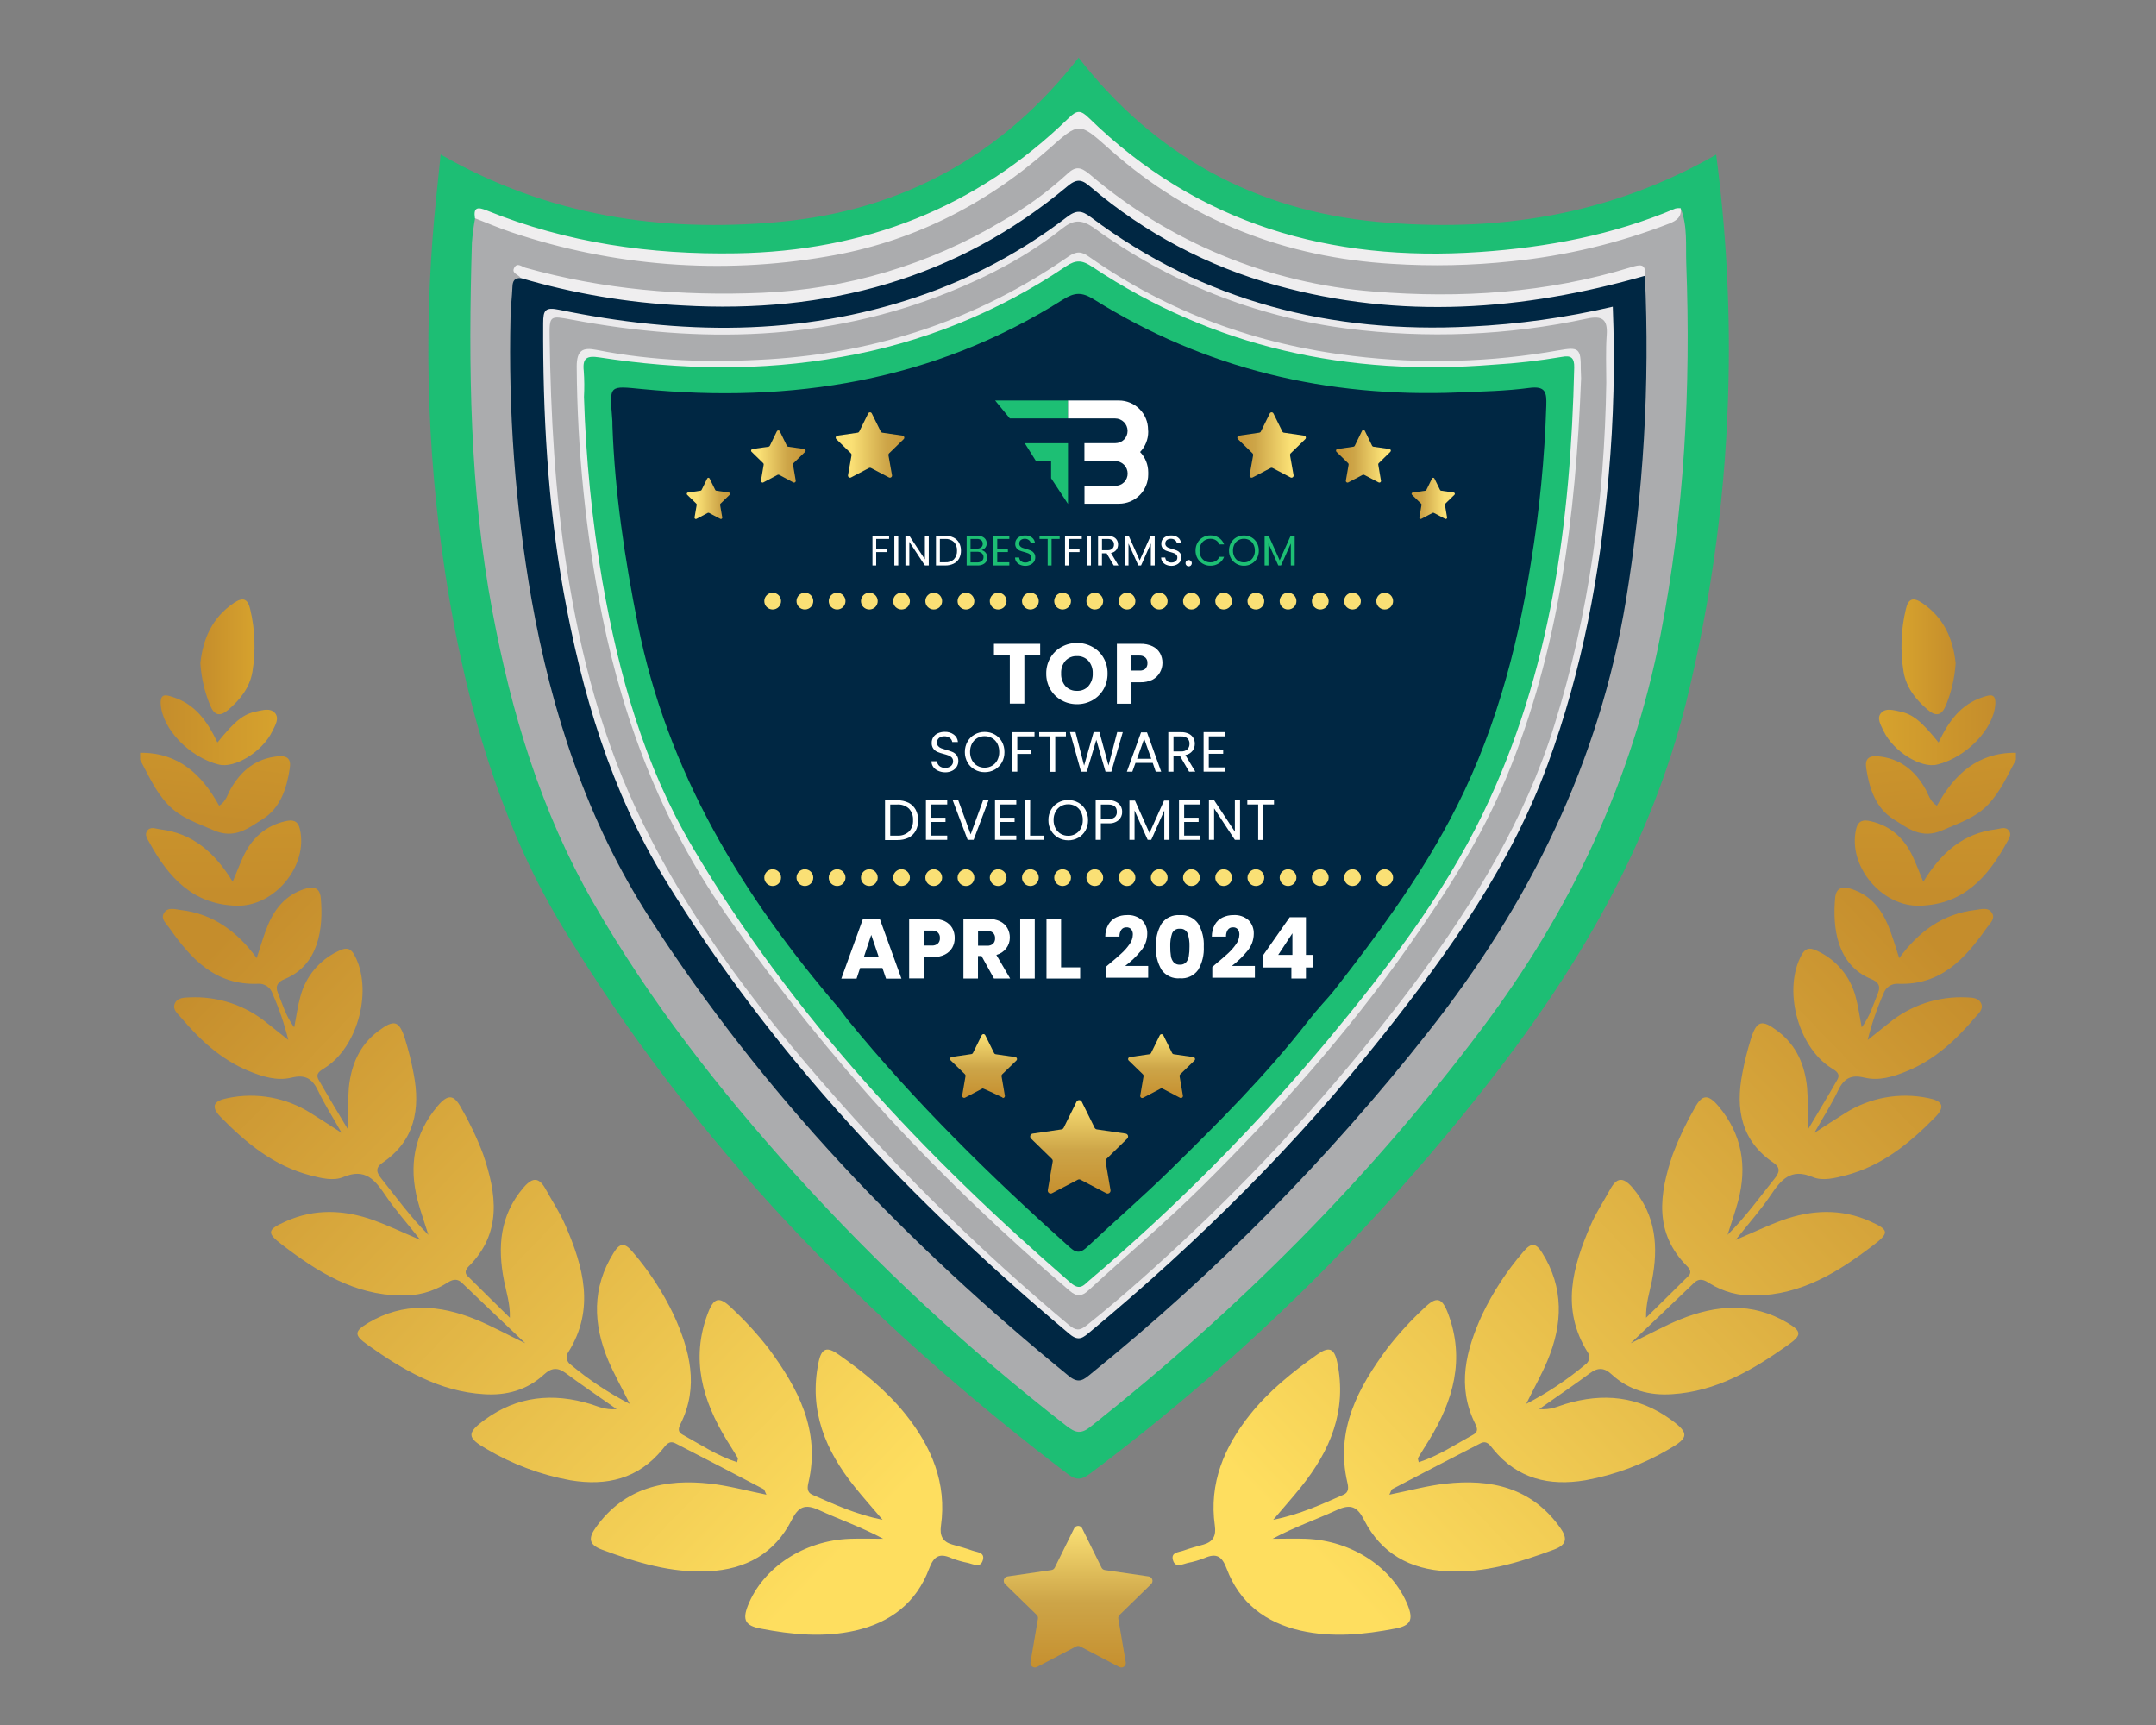 <svg width="600" height="480" viewBox="0 0 600 480" fill="none" xmlns="http://www.w3.org/2000/svg">
<rect x="0" y="0" width="600" height="480" fill="#808080" stroke="none"/>
<g clip-path="url(#clip0_1280_119157)">
<path d="M477.6 43.03C480.313 63.645 481.465 84.435 481.047 105.223C480.483 135.779 476.488 166.174 469.138 195.838C459.59 233.658 440.818 266.591 417.347 297.263C384.718 339.85 346.404 377.766 303.475 409.951C301.224 411.64 299.763 412.133 297.195 410.188C241.316 367.739 193.05 318.221 156.544 257.933C140.745 231.782 131.858 202.946 126.2 173.083C119.652 137.976 117.687 102.168 120.355 66.555C120.908 58.894 121.816 51.243 122.626 42.98C152.318 60.049 184.015 64.798 216.995 61.737C251.062 58.539 278.908 43.326 300.167 16.05C321.397 43.297 349.214 58.499 383.221 61.718C416.162 64.788 447.77 60.099 477.6 43.03Z" fill="#1DBE74"/>
<path d="M467.717 57.936C469.692 62.872 469.089 68.242 469.277 73.336C470.58 108.016 468.773 142.489 462.118 176.686C454.218 217.289 437.076 253.421 412.311 286.353C380.911 328.112 344.326 364.668 303.427 397.048C300.82 399.111 299.299 398.726 296.781 396.771C269.527 375.602 244.193 352.072 221.074 326.453C200.022 303.116 180.727 278.397 165.047 251.071C150.601 225.888 142.336 198.493 137.033 170.121C130.664 136.181 130.319 101.915 131.326 67.571C131.5 65.279 131.797 62.999 132.214 60.739C134.071 59.416 135.661 60.739 137.28 61.332C155.38 68.469 174.24 71.638 193.564 72.191C211.397 72.714 228.974 71.569 246.135 65.922C264.611 59.848 281.511 49.753 295.616 36.365C299.566 32.614 300.099 32.545 304.207 35.99C310.487 41.262 316.55 46.77 323.501 51.233C344.607 64.879 369.186 72.184 394.32 72.28C414.355 72.526 434.055 70.829 453.231 64.817C458.346 63.207 463.787 62.112 467.717 57.936Z" fill="#ABACAE"/>
<path d="M467.716 57.937C468.052 60.395 466.531 61.421 464.547 62.211C450.492 67.654 435.769 71.18 420.773 72.695C409.673 73.891 398.49 74.133 387.349 73.416C357.834 71.639 331.43 61.569 309.153 41.826C300.089 33.78 300.533 33.809 291.685 41.628C273.912 57.275 253.313 67.503 230.03 71.392C200.661 76.435 170.499 74.101 142.256 64.6C138.84 63.455 135.532 62.024 132.174 60.73C131.691 57.552 133.004 57.562 135.502 58.578C157.759 67.591 181.053 70.889 204.919 70.484C240.576 69.892 271.71 57.897 297.413 32.832C299.674 30.631 300.74 30.552 303.051 32.832C333.365 62.448 370.266 72.952 411.758 70.119C430.519 68.835 448.846 65.41 466.265 58.016C466.74 57.904 467.232 57.878 467.716 57.937Z" fill="#EFEEEF"/>
<path d="M457.763 76.742C459.159 106.943 457.392 137.207 452.49 167.041C445.075 212.057 425.662 251.387 397.599 286.985C369.951 322.133 338.45 354.071 303.683 382.201C301.708 383.81 300.306 385.212 297.492 382.921C252.366 346.138 212.454 304.607 180.826 255.484C163.309 228.277 153.494 198.227 147.885 166.577C143.384 140.679 141.439 114.402 142.079 88.124C142.138 85.331 142.494 82.557 142.612 79.763C142.671 78.213 143.195 77.275 144.903 77.394C147.579 75.992 150.067 77.394 152.516 78.055C168.457 82.117 184.855 84.108 201.305 83.978C236.142 84.037 267.632 73.988 295.112 52.131C300.049 48.182 300.622 48.182 305.668 52.22C322.698 66.069 342.779 75.669 364.253 80.227C380.006 83.618 396.172 84.672 412.232 83.356C426.154 82.32 439.959 80.067 453.488 76.624C454.89 76.278 456.351 75.824 457.763 76.742Z" fill="#002743"/>
<path d="M457.763 76.743C423.835 86.476 389.689 88.934 355.296 79.428C336.252 74.201 318.589 64.855 303.555 52.053C301.323 50.157 299.95 49.417 297.156 51.757C266.091 77.759 229.832 87.296 189.93 84.995C174.678 84.246 159.569 81.685 144.922 77.364C144.35 76.377 142.138 76.081 143.165 74.403C143.994 73.001 145.268 74.245 146.246 74.511C167.772 80.533 189.693 82.409 211.989 81.481C235.535 80.512 258.467 73.689 278.711 61.629C285.303 57.932 291.446 53.486 297.018 48.38C299.269 46.238 300.691 46.406 303.11 48.38C325.366 67.403 353.089 78.869 382.283 81.126C406.396 83.1 430.51 81.54 453.902 74.363C456.44 73.583 458.138 73.228 457.763 76.743Z" fill="#EFEEEF"/>
<path d="M448.827 85.341C449.461 101.029 449.079 116.742 447.681 132.381C445.292 159.766 440.266 186.618 430.767 212.541C420.507 240.528 403.553 264.458 385.285 287.568C361.044 318.172 333.455 345.635 303.387 370.582C301.531 372.122 300.247 373.395 297.68 371.243C254.005 334.559 215.06 293.689 185.111 244.803C169.984 220.123 161.907 192.817 156.821 164.564C152.388 139.884 151.055 114.977 151.163 89.951C151.163 86.22 151.736 85.39 155.735 86.22C189.239 93.13 222.575 93.693 255.467 82.518C270.414 77.465 284.426 69.984 296.939 60.375C299.585 58.341 301.067 58.558 303.555 60.424C334.867 83.929 370.424 92.864 409.132 90.869C422.504 90.236 435.791 88.385 448.827 85.341Z" fill="#EBEAEC"/>
<path d="M447.02 106.496C446.536 138.936 442.251 170.802 432.554 201.84C424.368 228.06 410.307 251.091 394.093 272.977C375.328 298.119 354.421 321.59 331.608 343.128C322.218 352.012 312.541 360.7 302.4 368.795C300.425 370.404 299.309 370.236 297.462 368.686C277.917 352.355 259.446 334.779 242.166 316.068C217.835 289.533 195.025 261.713 178.97 229.195C167.841 206.697 161.561 182.629 157.7 157.87C154.402 136.754 153.286 115.509 152.961 94.186C152.852 87.68 152.961 87.799 159.221 88.964C194.858 95.657 230.03 94.996 264.126 81.273C275.255 76.801 285.929 71.224 295.409 63.731C298.667 61.145 300.869 60.848 304.641 63.563C325.32 78.548 349.422 88.118 374.749 91.402C397.06 94.294 419.701 93.359 441.698 88.638C445.796 87.779 447.455 88.786 447.139 93.189C446.823 97.592 447.02 102.054 447.02 106.496Z" fill="#ABACAE"/>
<path d="M440.009 105.243C438.518 143.902 433.798 180.951 419.272 216.194C412.232 233.332 402.279 248.663 391.673 263.747C374.798 287.736 355.355 309.474 334.59 330.057C324.458 340.097 313.508 349.318 302.991 358.992C301.076 360.749 299.753 360.966 297.6 359.111C279.945 344.12 263.195 328.096 247.438 311.123C231.615 293.807 216.909 275.504 203.408 256.324C185.052 230.597 173.785 202.087 167.574 171.316C163.022 148.489 160.651 125.281 160.494 102.005C160.494 97.395 162.222 96.605 165.984 97.355C181.882 100.524 197.997 100.958 214.043 99.961C244.268 98.096 272.203 88.816 297.195 71.471C299.634 69.783 301.017 69.96 303.12 71.471C325.199 86.99 349.865 95.874 376.506 99.043C395.596 101.367 414.925 100.835 433.857 97.464C439.387 96.477 439.969 96.941 439.92 102.785L440.009 105.243Z" fill="#ECECED"/>
<path d="M162.519 110.465C162.65 108.07 162.63 105.67 162.46 103.278C162.045 99.556 163.349 98.915 166.864 99.458C189.269 102.913 211.674 103.357 234.089 99.339C256.481 95.454 277.792 86.86 296.613 74.126C299.467 72.201 301.185 72.389 303.901 74.195C337.8 96.812 375.322 104.739 415.58 101.481C421.974 101.099 428.342 100.374 434.657 99.31C437.146 98.836 438.163 99.477 438.094 102.271C437.106 145.135 431.626 187.17 412.746 226.253C401.608 249.314 385.996 269.532 369.733 289.148C349.511 313.397 327.234 335.856 303.15 356.277C301.63 357.57 300.583 359.239 297.986 356.978C257.126 321.597 220.413 282.573 192.764 235.8C179.237 212.916 172.186 187.624 167.614 161.612C164.748 144.699 163.045 127.61 162.519 110.465Z" fill="#1DBE74"/>
<path d="M233.841 281.013L233.604 280.707C206.608 249.344 185.654 214.821 177.468 173.567C173.854 155.372 171.109 137.09 170.438 118.53C170.438 117.701 170.438 116.882 170.339 116.062C169.589 107.059 169.648 107.375 178.643 108.254C220.294 112.331 259.841 106.082 295.793 83.376C299.032 81.333 301.076 81.214 304.433 83.317C335.459 102.706 369.476 110.692 405.873 109.201C412.43 108.935 419.026 108.816 425.513 107.948C430.115 107.335 430.45 109.132 430.322 112.883C429.859 127.479 428.438 142.029 426.066 156.439C422.116 181.513 415.461 205.799 403.355 228.356C394.468 245.03 383.27 260.223 371.658 275.1C371.026 275.919 370.355 276.709 369.683 277.489L368.034 279.335C366.662 280.855 365.368 282.445 364.085 284.064C352.413 299.099 338.974 312.515 325.407 325.802C318.03 333.029 310.2 339.801 302.695 346.849C301.027 348.409 299.871 349.001 297.817 347.165C275.728 327.421 254.657 306.739 235.905 283.767C235.54 283.313 235.194 282.849 234.858 282.366L233.841 281.013Z" fill="#002743"/>
<path d="M539.03 224.219C537.055 222.946 536.68 221.06 535.821 219.54C532.918 214.377 528.761 211.04 522.678 210.458C520.16 210.221 518.945 211.06 519.36 213.775C520.229 219.451 522.006 224.9 527.023 228.01C530.972 230.468 534.764 233.647 540.709 230.972C545.201 228.997 549.763 227.576 553.269 223.893C556.774 220.211 558.66 215.739 561.01 211.445V209.47C550.395 209.352 543.849 215.473 539.03 224.219Z" fill="url(#paint0_linear_1280_119157)"/>
<path d="M549.743 253.214C540.649 254.26 533.944 259.236 528.543 266.6C527.457 263.352 526.627 260.341 525.442 257.478C523.467 252.76 520.396 249.038 515.311 247.389C512.872 246.59 510.986 246.866 510.71 249.877C509.969 258.041 511.115 268.486 520.752 272.434C522.549 273.165 523.477 274.241 522.668 276.225C521.374 279.404 520.426 282.77 518.106 285.88C517.474 282.632 517.118 279.848 516.368 277.193C515.637 274.486 514.33 271.97 512.535 269.816C510.74 267.662 508.501 265.922 505.97 264.715C504.272 263.885 502.731 263.303 501.428 265.623C496.135 275.07 500.203 291.201 509.554 297.134C510.897 297.993 512.319 298.704 511.292 300.5C508.626 305.17 505.832 309.76 503.087 314.38C503.233 310.487 503.174 306.589 502.909 302.702C502.287 296.443 500.006 290.915 494.812 286.986C490.28 283.55 488.887 283.916 487.228 289.207C486.259 292.341 485.471 295.528 484.868 298.753C482.953 308.625 484.552 317.431 493.528 323.532C495.71 325.022 495.098 326.414 493.824 328.004C489.736 333.098 485.925 338.458 480.761 343.621C481.896 340.008 482.933 337.116 483.723 334.154C486.29 324.489 484.78 315.585 478.253 307.825C475.359 304.39 473.671 304.499 471.627 308.309C469.25 312.433 467.21 316.741 465.524 321.192C461.792 332.15 460.163 343.039 469.563 352.388C470.333 353.148 470.778 354.145 469.938 354.984C465.989 358.933 462.039 362.793 458.089 366.682C458 362.674 459.076 359.594 459.708 356.415C461.565 347.037 460.903 338.182 454.287 330.452C451.631 327.352 449.883 327.678 448.076 331.005C446.269 334.332 444.127 337.491 442.655 340.936C437.629 352.536 434.351 364.254 441.786 376.189C441.985 376.457 442.127 376.762 442.204 377.086C442.281 377.41 442.292 377.746 442.236 378.075C442.18 378.403 442.057 378.717 441.877 378.997C441.696 379.276 441.46 379.517 441.184 379.703C436.118 383.942 430.602 387.61 424.733 390.641C427.024 386.021 429.029 382.448 430.609 378.706C434.924 368.469 435.279 358.36 429.157 348.567C427.488 345.902 426.145 345.665 424.003 348.231C419.369 353.574 415.48 359.518 412.44 365.902C407.986 375.685 405.33 385.745 410.554 396.199C411.117 397.325 411.433 398.401 410.07 399.161C405.133 401.876 400.354 405.084 394.824 406.881C394.715 406.279 394.518 405.894 394.626 405.696C395.614 404.008 396.7 402.359 397.727 400.681C404.442 389.704 407.759 378.213 403 365.537C401.311 361.055 399.81 360.601 396.374 363.948C392.648 367.406 389.207 371.16 386.085 375.172C377.899 386.219 371.57 397.957 374.957 412.498C375.273 413.85 375.431 415.233 373.9 415.904C367.896 418.54 361.942 421.353 354.329 422.903C357.449 419.231 359.829 416.555 362.07 413.762C370.227 403.623 374.907 392.497 372.152 379.111C371.313 374.965 369.713 374.688 366.563 376.91C359.701 381.767 353.134 387.038 347.891 393.603C340.722 402.577 336.397 412.686 338.086 424.552C338.471 427.286 337.641 429.004 334.955 429.774C333.059 430.307 331.154 430.82 329.297 431.482C328.014 431.936 325.851 431.936 326.404 434.029C327.036 436.438 329.011 435.253 330.512 434.907C332.124 434.596 333.704 434.137 335.232 433.535C338.56 432.074 340.09 433.071 341.374 436.497C344.938 446.003 352.176 451.512 361.952 453.733C370.77 455.708 379.538 454.859 388.326 453.161C392.464 452.361 393.392 450.791 391.822 446.813C387.655 436.27 376.29 428.629 363.364 428.185C360.293 428.076 357.212 428.185 354.141 428.185C360.165 424.937 366.228 422.854 372.034 420.188C375.904 418.411 377.721 419.201 379.647 423.002C384.396 432.272 392.335 436.684 402.733 437.217C413.131 437.751 422.828 434.769 432.416 431.205C436.247 429.794 436.178 427.869 434.084 424.956C426.116 413.89 414.839 411.442 402.249 412.844C397.125 413.416 392.089 414.818 386.648 415.904C387.063 415.124 387.161 414.512 387.497 414.334C395.633 410.069 403.786 405.838 411.956 401.639C413.773 400.701 414.612 402.103 415.55 403.258C422.304 411.501 431.112 413.584 441.224 411.896C449.479 410.392 457.4 407.43 464.616 403.149C469.968 400.089 470.146 398.766 465.031 395.044C455.996 388.46 446.062 387.492 435.526 390.711C433.551 391.313 431.576 392.389 428.338 392.102C433.68 388.341 438.153 385.32 442.478 382.102C444.739 380.424 446.497 380.562 448.541 382.458C453.28 386.831 459.057 388.381 465.327 387.946C477.66 387.186 487.801 381.194 497.527 374.303C501.477 371.519 501.477 370.483 497.399 368.064C487.683 362.309 477.65 363.049 467.578 367.136C463.263 368.894 459.155 371.174 453.804 373.78C460.311 367.6 465.88 362.329 471.41 356.998C472.99 355.468 474.372 356.188 475.794 357.116C479.58 359.474 483.985 360.646 488.443 360.483C501.359 360.325 511.579 353.937 521.344 346.484C525.827 343.059 525.748 342.219 520.466 339.86C512.398 336.237 504.163 336.612 496.007 339.534C492.057 340.966 488.176 342.831 483.022 345.023C486.883 340.146 490.072 336.592 492.699 332.673C495.661 328.3 498.327 324.943 504.469 327.53C507.204 328.695 510.611 327.846 513.682 327.046C523.764 324.401 531.456 318.092 538.526 310.886C541.735 307.628 540.185 306.246 536.551 305.545C528.576 303.893 520.271 305.42 513.405 309.8C510.858 311.389 508.35 313.038 504.923 315.239C507.52 310.649 509.752 307.194 511.5 303.502C513.089 300.145 515.084 298.921 518.866 299.869C522.984 300.856 527.002 299.582 530.834 297.993C538.477 294.824 544.342 289.375 549.595 283.185C550.504 282.109 551.985 280.964 551.402 279.374C550.721 277.558 548.736 277.588 547.166 277.528C539.371 277.175 531.721 279.717 525.689 284.666C523.714 286.226 521.739 287.815 519.765 289.385C520.848 284.988 522.312 280.694 524.139 276.551C524.41 275.681 524.969 274.929 525.725 274.419C526.481 273.91 527.387 273.673 528.296 273.747C540.037 274.192 546.85 266.837 552.864 258.219C553.732 256.975 555.49 255.613 554.266 253.915C553.258 252.394 551.363 252.987 549.743 253.214Z" fill="url(#paint1_linear_1280_119157)"/>
<path d="M555.48 230.765C546.405 231.851 540.264 237.172 535.247 245.365C534.102 242.601 533.273 240.429 532.285 238.287C529.925 233.252 526.153 229.807 520.643 228.524C518.737 228.089 517.158 228.149 516.555 230.676C514.126 240.943 523.685 252.394 534.329 252.029C546.475 251.644 553.179 244.072 558.472 234.447C559.015 233.46 559.874 232.354 559.134 231.239C558.176 229.866 556.744 230.617 555.48 230.765Z" fill="url(#paint2_linear_1280_119157)"/>
<path d="M536.443 197.476C538.842 199.539 540.392 199.095 541.577 196.163C543.084 192.465 543.984 188.548 544.243 184.563C543.533 177.762 540.945 171.838 534.922 167.781C532.493 166.142 531.081 166.488 530.4 169.449C529.018 175.186 528.8 181.14 529.758 186.962C530.508 191.316 533.105 194.633 536.443 197.476Z" fill="url(#paint3_linear_1280_119157)"/>
<path d="M539.138 212.748C547.343 210.685 554.848 202.787 555.282 195.966C555.49 192.669 553.554 193.439 551.817 193.991C545.694 195.966 542.298 200.675 539.493 206.608C534.556 200.527 532.265 198.71 528.631 197.96C526.893 197.624 524.81 196.913 523.487 198.404C522.164 199.895 523.487 201.849 524.188 203.409C526.943 209.155 534.615 213.883 539.138 212.748Z" fill="url(#paint4_linear_1280_119157)"/>
<path d="M60.99 224.219C62.965 222.946 63.331 221.06 64.19 219.54C67.152 214.377 71.25 211.04 77.342 210.458C79.85 210.221 81.065 211.06 80.65 213.775C79.791 219.451 78.014 224.9 72.988 228.01C69.038 230.468 65.246 233.647 59.302 230.972C54.809 228.997 50.257 227.576 46.742 223.893C43.226 220.211 41.35 215.739 39 211.445V209.47C49.605 209.352 56.172 215.473 60.99 224.219Z" fill="url(#paint5_linear_1280_119157)"/>
<path d="M50.247 253.214C59.331 254.26 66.046 259.236 71.437 266.6C72.523 263.352 73.353 260.341 74.538 257.478C76.513 252.76 79.584 249.038 84.669 247.389C87.118 246.59 88.994 246.866 89.27 249.877C90.011 258.041 88.875 268.486 79.228 272.434C77.431 273.165 76.503 274.241 77.312 276.225C78.606 279.404 79.554 282.77 81.874 285.88C82.516 282.632 82.862 279.848 83.622 277.193C84.349 274.485 85.655 271.966 87.45 269.812C89.246 267.658 91.487 265.919 94.02 264.715C95.708 263.885 97.259 263.303 98.552 265.623C103.845 275.07 99.786 291.201 90.425 297.134C89.083 297.993 87.661 298.704 88.688 300.5C91.354 305.17 94.148 309.76 96.893 314.38C96.752 310.487 96.811 306.589 97.071 302.702C97.703 296.443 99.974 290.915 105.168 286.986C109.7 283.55 111.093 283.916 112.752 289.207C113.721 292.341 114.509 295.528 115.111 298.753C117.027 308.625 115.428 317.431 106.462 323.532C104.27 325.022 104.882 326.414 106.165 328.004C110.253 333.098 114.065 338.458 119.219 343.621C118.084 340.008 117.047 337.116 116.257 334.154C113.699 324.489 115.2 315.585 121.737 307.825C124.63 304.39 126.319 304.499 128.353 308.309C130.734 312.431 132.775 316.739 134.456 321.192C138.188 332.15 139.817 343.039 130.427 352.388C129.656 353.148 129.202 354.145 130.042 354.984C133.991 358.933 137.941 362.793 141.891 366.682C141.99 362.674 140.904 359.594 140.281 356.415C138.415 347.037 139.077 338.182 145.693 330.452C148.359 327.352 150.096 327.678 151.913 331.005C153.73 334.332 155.863 337.491 157.334 340.936C162.36 352.536 165.639 364.254 158.193 376.189C157.996 376.457 157.856 376.762 157.779 377.086C157.703 377.41 157.692 377.746 157.748 378.074C157.805 378.402 157.926 378.715 158.106 378.995C158.286 379.275 158.521 379.516 158.796 379.703C163.867 383.939 169.386 387.607 175.256 390.641C172.966 386.021 170.951 382.448 169.332 378.706C165.017 368.469 164.661 358.36 170.793 348.567C172.462 345.902 173.756 345.665 175.948 348.231C180.575 353.577 184.461 359.52 187.501 365.902C191.954 375.685 194.61 385.745 189.397 396.199C188.834 397.325 188.508 398.401 189.88 399.161C194.818 401.876 199.587 405.084 205.126 406.881C205.235 406.279 205.433 405.894 205.314 405.696C204.327 404.008 203.241 402.359 202.214 400.681C195.509 389.704 192.181 378.213 196.95 365.537C198.629 361.055 200.13 360.601 203.576 363.948C207.3 367.409 210.74 371.162 213.865 375.172C222.041 386.219 228.371 397.957 224.994 412.498C224.678 413.85 224.51 415.233 226.041 415.904C232.054 418.54 237.998 421.353 245.621 422.903C242.501 419.231 240.112 416.555 237.87 413.762C229.714 403.623 225.033 392.497 227.788 379.111C228.637 374.965 230.227 374.688 233.377 376.91C240.289 381.767 246.806 387.038 252.05 393.603C259.218 402.577 263.543 412.686 261.865 424.552C261.48 427.286 262.299 429.004 264.995 429.774C266.891 430.307 268.797 430.82 270.643 431.482C271.927 431.936 274.089 431.936 273.546 434.029C272.914 436.438 270.929 435.253 269.438 434.907C267.823 434.598 266.239 434.138 264.709 433.535C261.391 432.074 259.86 433.071 258.567 436.497C255.012 446.003 247.764 451.512 237.989 453.733C229.171 455.708 220.412 454.859 211.614 453.161C207.477 452.361 206.548 450.791 208.118 446.813C212.285 436.27 223.661 428.629 236.586 428.185C239.647 428.076 242.728 428.185 245.799 428.185C239.776 424.937 233.713 422.854 227.917 420.188C224.036 418.411 222.219 419.201 220.294 423.002C215.554 432.272 207.605 436.684 197.217 437.217C186.829 437.751 177.123 434.769 167.525 431.205C163.703 429.794 163.763 427.869 165.866 424.956C173.825 413.89 185.101 411.442 197.701 412.844C202.826 413.416 207.862 414.818 213.293 415.904C212.888 415.124 212.779 414.512 212.443 414.334C204.307 410.069 196.157 405.838 187.994 401.639C186.178 400.701 185.338 402.103 184.39 403.258C177.646 411.501 168.828 413.584 158.717 411.896C150.465 410.39 142.548 407.429 135.334 403.149C129.982 400.089 129.805 398.766 134.92 395.044C143.955 388.46 153.888 387.492 164.414 390.711C166.389 391.313 168.364 392.389 171.603 392.102C166.271 388.341 161.788 385.32 157.463 382.102C155.202 380.424 153.444 380.562 151.4 382.458C146.67 386.831 140.884 388.381 134.613 387.946C122.29 387.186 112.149 381.194 102.423 374.303C98.473 371.519 98.473 370.483 102.541 368.064C112.268 362.309 122.29 363.049 132.362 367.136C136.677 368.894 140.785 371.174 146.186 373.78C139.689 367.6 134.11 362.329 128.59 356.998C127 355.468 125.628 356.188 124.196 357.116C120.411 359.476 116.005 360.649 111.547 360.483C98.641 360.325 88.421 353.937 78.655 346.484C74.162 343.059 74.251 342.219 79.524 339.86C87.592 336.237 95.827 336.612 103.983 339.534C107.933 340.966 111.823 342.831 116.978 345.023C113.117 340.146 109.928 336.592 107.301 332.673C104.339 328.3 101.672 324.943 95.531 327.53C92.785 328.695 89.379 327.846 86.308 327.046C76.226 324.401 68.534 318.092 61.474 310.886C58.255 307.628 59.805 306.246 63.449 305.545C71.424 303.892 79.729 305.419 86.594 309.8C89.152 311.389 91.66 313.038 95.076 315.239C92.48 310.649 90.248 307.194 88.51 303.502C86.92 300.145 84.926 298.921 81.144 299.869C77.026 300.856 72.997 299.582 69.166 297.993C61.523 294.824 55.658 289.375 50.405 283.185C49.496 282.109 48.005 280.964 48.598 279.374C49.269 277.558 51.254 277.588 52.834 277.528C60.629 277.175 68.279 279.717 74.311 284.666C76.285 286.226 78.26 287.815 80.235 289.385C79.156 284.987 77.692 280.693 75.861 276.551C75.6 275.675 75.043 274.916 74.284 274.405C73.526 273.894 72.614 273.661 71.704 273.747C59.963 274.192 53.15 266.837 47.136 258.219C46.267 256.975 44.51 255.613 45.744 253.915C46.741 252.394 48.637 252.987 50.247 253.214Z" fill="url(#paint6_linear_1280_119157)"/>
<path d="M44.529 230.765C53.594 231.851 59.746 237.172 64.762 245.365C65.907 242.601 66.737 240.429 67.724 238.287C70.084 233.252 73.846 229.807 79.366 228.524C81.262 228.089 82.842 228.149 83.444 230.676C85.883 240.943 76.315 252.394 65.73 252.029C53.574 251.644 46.87 244.072 41.577 234.447C41.044 233.46 40.175 232.354 40.925 231.239C41.834 229.866 43.265 230.617 44.529 230.765Z" fill="url(#paint7_linear_1280_119157)"/>
<path d="M63.568 197.476C61.158 199.539 59.618 199.095 58.433 196.163C56.923 192.465 56.019 188.549 55.757 184.563C56.478 177.762 59.055 171.838 65.088 167.781C67.507 166.142 68.919 166.488 69.611 169.449C70.989 175.186 71.204 181.141 70.243 186.962C69.492 191.316 66.875 194.633 63.568 197.476Z" fill="url(#paint8_linear_1280_119157)"/>
<path d="M60.862 212.748C52.656 210.685 45.152 202.787 44.727 195.966C44.52 192.669 46.455 193.439 48.183 193.991C54.305 195.966 57.702 200.675 60.507 206.608C65.444 200.527 67.735 198.71 71.368 197.96C73.116 197.624 75.2 196.913 76.513 198.404C77.826 199.895 76.572 201.849 75.822 203.409C73.067 209.155 65.384 213.883 60.862 212.748Z" fill="url(#paint9_linear_1280_119157)"/>
<path d="M301.125 425.213L306.546 436.211C306.642 436.397 306.782 436.557 306.954 436.676C307.126 436.795 307.326 436.869 307.534 436.892L319.669 438.659C319.899 438.694 320.115 438.792 320.292 438.943C320.47 439.094 320.602 439.291 320.673 439.512C320.745 439.733 320.754 439.97 320.699 440.196C320.643 440.422 320.526 440.628 320.361 440.791L311.582 449.35C311.437 449.491 311.327 449.666 311.263 449.858C311.2 450.051 311.184 450.256 311.217 450.456L313.291 462.539C313.333 462.769 313.309 463.006 313.223 463.223C313.136 463.441 312.99 463.629 312.802 463.767C312.613 463.905 312.389 463.987 312.156 464.004C311.923 464.021 311.69 463.972 311.484 463.862L300.622 458.146C300.442 458.054 300.242 458.005 300.039 458.005C299.836 458.005 299.637 458.054 299.457 458.146L288.595 463.862C288.388 463.97 288.154 464.019 287.921 464.001C287.688 463.984 287.465 463.902 287.276 463.764C287.087 463.627 286.94 463.439 286.852 463.223C286.764 463.006 286.738 462.77 286.778 462.539L288.851 450.456C288.887 450.257 288.873 450.052 288.811 449.859C288.749 449.667 288.641 449.492 288.496 449.35L279.708 440.791C279.542 440.628 279.425 440.422 279.37 440.196C279.315 439.97 279.323 439.733 279.395 439.512C279.467 439.291 279.599 439.094 279.776 438.943C279.953 438.792 280.169 438.694 280.399 438.659L292.544 436.892C292.753 436.871 292.953 436.797 293.126 436.678C293.298 436.559 293.438 436.398 293.532 436.211L298.963 425.213C299.074 425.025 299.232 424.869 299.421 424.76C299.611 424.652 299.826 424.595 300.044 424.595C300.263 424.595 300.477 424.652 300.667 424.76C300.857 424.869 301.015 425.025 301.125 425.213Z" fill="url(#paint10_linear_1280_119157)"/>
<path d="M301.056 306.581L304.631 313.827C304.692 313.945 304.78 314.047 304.888 314.124C304.996 314.202 305.121 314.252 305.253 314.271L313.241 315.436C313.393 315.458 313.536 315.522 313.654 315.62C313.772 315.719 313.859 315.849 313.907 315.995C313.954 316.141 313.959 316.298 313.922 316.447C313.885 316.596 313.806 316.732 313.695 316.838L307.919 322.475C307.822 322.566 307.75 322.679 307.708 322.805C307.667 322.931 307.658 323.065 307.682 323.196L309.044 331.153C309.072 331.304 309.057 331.461 308.999 331.604C308.942 331.748 308.845 331.872 308.72 331.963C308.596 332.053 308.448 332.107 308.294 332.117C308.14 332.128 307.986 332.094 307.85 332.021L300.701 328.27C300.584 328.207 300.453 328.174 300.321 328.174C300.188 328.174 300.057 328.207 299.94 328.27L292.791 332.021C292.655 332.094 292.501 332.128 292.347 332.117C292.193 332.107 292.045 332.053 291.921 331.963C291.796 331.872 291.699 331.748 291.642 331.604C291.584 331.461 291.569 331.304 291.597 331.153L292.959 323.196C292.983 323.065 292.974 322.931 292.933 322.805C292.891 322.679 292.819 322.566 292.722 322.475L286.946 316.838C286.835 316.732 286.756 316.596 286.719 316.447C286.682 316.298 286.687 316.141 286.734 315.995C286.782 315.849 286.869 315.719 286.987 315.62C287.105 315.522 287.248 315.458 287.4 315.436L295.388 314.271C295.52 314.252 295.645 314.202 295.753 314.124C295.861 314.047 295.949 313.945 296.01 313.827L299.585 306.581C299.652 306.444 299.757 306.328 299.887 306.247C300.017 306.166 300.167 306.123 300.321 306.123C300.474 306.123 300.624 306.166 300.754 306.247C300.884 306.328 300.989 306.444 301.056 306.581Z" fill="url(#paint11_linear_1280_119157)"/>
<path d="M323.768 288.112L326.207 293.048C326.244 293.129 326.302 293.2 326.375 293.254C326.447 293.308 326.532 293.342 326.622 293.354L332.062 294.143C332.173 294.153 332.277 294.196 332.364 294.265C332.45 294.334 332.514 294.427 332.548 294.532C332.581 294.638 332.583 294.75 332.553 294.857C332.523 294.963 332.462 295.058 332.378 295.131L328.429 298.971C328.365 299.035 328.318 299.113 328.291 299.199C328.263 299.284 328.256 299.375 328.271 299.464L329.199 304.884C329.215 304.987 329.203 305.092 329.164 305.188C329.125 305.284 329.059 305.367 328.976 305.428C328.892 305.49 328.793 305.527 328.689 305.535C328.586 305.544 328.482 305.523 328.389 305.476L323.521 302.91C323.439 302.871 323.35 302.851 323.259 302.851C323.169 302.851 323.079 302.871 322.998 302.91L318.13 305.476C318.037 305.523 317.933 305.544 317.83 305.535C317.726 305.527 317.627 305.49 317.543 305.428C317.459 305.367 317.394 305.284 317.355 305.188C317.315 305.092 317.303 304.987 317.32 304.884L318.248 299.464C318.262 299.375 318.256 299.284 318.228 299.199C318.201 299.113 318.153 299.035 318.09 298.971L314.14 295.131C314.057 295.059 313.996 294.965 313.965 294.859C313.935 294.753 313.936 294.641 313.969 294.536C314.001 294.431 314.064 294.338 314.149 294.268C314.234 294.198 314.337 294.155 314.447 294.143L319.887 293.354C319.978 293.343 320.065 293.31 320.14 293.256C320.214 293.203 320.273 293.131 320.312 293.048L322.741 288.112C322.785 288.013 322.858 287.929 322.949 287.87C323.04 287.811 323.146 287.779 323.254 287.779C323.363 287.779 323.469 287.811 323.56 287.87C323.651 287.929 323.723 288.013 323.768 288.112Z" fill="url(#paint12_linear_1280_119157)"/>
<path d="M274.218 288.111L276.657 293.047C276.696 293.131 276.755 293.202 276.829 293.256C276.904 293.31 276.991 293.343 277.082 293.353L282.522 294.143C282.632 294.155 282.735 294.198 282.82 294.268C282.905 294.338 282.968 294.431 283 294.536C283.033 294.641 283.034 294.753 283.004 294.859C282.973 294.965 282.912 295.059 282.829 295.13L278.879 298.971C278.816 299.035 278.768 299.113 278.741 299.198C278.713 299.284 278.707 299.375 278.721 299.464L279.649 304.884C279.666 304.986 279.654 305.091 279.614 305.188C279.575 305.284 279.51 305.367 279.426 305.428C279.342 305.49 279.243 305.526 279.139 305.535C279.036 305.543 278.932 305.523 278.839 305.476H279.175C279.017 305.387 273.616 302.791 273.448 302.87L268.58 305.437C268.487 305.484 268.383 305.504 268.28 305.495C268.176 305.487 268.077 305.45 267.993 305.389C267.909 305.327 267.844 305.244 267.805 305.148C267.766 305.052 267.754 304.947 267.77 304.844L268.698 299.425C268.713 299.336 268.706 299.245 268.678 299.159C268.651 299.073 268.604 298.995 268.54 298.931L264.591 295.091C264.507 295.019 264.446 294.924 264.416 294.817C264.386 294.711 264.388 294.598 264.421 294.493C264.455 294.387 264.519 294.294 264.605 294.225C264.692 294.156 264.796 294.114 264.907 294.104L270.347 293.314C270.437 293.302 270.522 293.268 270.594 293.214C270.667 293.161 270.724 293.09 270.762 293.008L273.201 288.072C273.247 287.974 273.321 287.891 273.414 287.835C273.507 287.779 273.614 287.751 273.723 287.755C273.831 287.76 273.936 287.795 274.024 287.859C274.112 287.922 274.18 288.01 274.218 288.111Z" fill="url(#paint13_linear_1280_119157)"/>
<path d="M242.6 115.006L245.108 120.08C245.147 120.165 245.208 120.239 245.284 120.294C245.36 120.349 245.449 120.384 245.542 120.396L251.151 121.215C251.26 121.228 251.362 121.271 251.447 121.34C251.532 121.409 251.595 121.501 251.63 121.605C251.664 121.708 251.668 121.82 251.641 121.926C251.614 122.032 251.557 122.128 251.477 122.202L247.418 126.151C247.351 126.217 247.301 126.298 247.271 126.387C247.242 126.477 247.235 126.572 247.251 126.665L248.238 132.242C248.255 132.348 248.243 132.457 248.202 132.557C248.161 132.656 248.093 132.742 248.006 132.806C247.919 132.869 247.817 132.907 247.709 132.916C247.602 132.924 247.495 132.903 247.399 132.854L242.382 130.218C242.3 130.174 242.209 130.151 242.116 130.151C242.023 130.151 241.931 130.174 241.849 130.218L236.833 132.854C236.737 132.903 236.63 132.924 236.522 132.916C236.415 132.907 236.312 132.869 236.226 132.806C236.139 132.742 236.071 132.656 236.03 132.557C235.989 132.457 235.977 132.348 235.994 132.242L236.981 126.665C236.997 126.572 236.99 126.477 236.96 126.387C236.931 126.298 236.881 126.217 236.813 126.151L232.755 122.202C232.675 122.128 232.618 122.032 232.591 121.926C232.564 121.82 232.568 121.708 232.602 121.605C232.636 121.501 232.7 121.409 232.785 121.34C232.869 121.271 232.972 121.228 233.081 121.215L238.689 120.396C238.783 120.384 238.872 120.349 238.948 120.294C239.024 120.239 239.084 120.165 239.124 120.08L241.632 115.006C241.682 114.922 241.753 114.852 241.837 114.804C241.922 114.756 242.018 114.73 242.116 114.73C242.214 114.73 242.309 114.756 242.394 114.804C242.479 114.852 242.55 114.922 242.6 115.006Z" fill="url(#paint14_linear_1280_119157)"/>
<path d="M217.005 119.981L218.98 124.038C219.013 124.106 219.061 124.165 219.122 124.209C219.182 124.254 219.252 124.283 219.326 124.295L223.799 124.937C223.884 124.95 223.964 124.986 224.03 125.042C224.096 125.097 224.145 125.17 224.172 125.252C224.198 125.334 224.202 125.422 224.181 125.506C224.161 125.59 224.117 125.666 224.056 125.727L220.817 128.886C220.763 128.937 220.724 129.001 220.701 129.072C220.679 129.142 220.674 129.218 220.688 129.29L221.449 133.753C221.462 133.837 221.452 133.924 221.418 134.003C221.385 134.082 221.331 134.15 221.262 134.2C221.192 134.25 221.11 134.28 221.025 134.287C220.939 134.293 220.853 134.276 220.777 134.236L216.828 132.133C216.76 132.1 216.686 132.082 216.61 132.082C216.535 132.082 216.461 132.1 216.393 132.133L212.443 134.236C212.367 134.276 212.282 134.293 212.196 134.287C212.111 134.28 212.029 134.25 211.959 134.2C211.89 134.15 211.835 134.082 211.802 134.003C211.769 133.924 211.759 133.837 211.772 133.753L212.532 129.29C212.546 129.218 212.542 129.142 212.52 129.072C212.497 129.001 212.457 128.937 212.404 128.886L209.165 125.727C209.104 125.666 209.06 125.59 209.04 125.506C209.019 125.422 209.022 125.334 209.049 125.252C209.076 125.17 209.125 125.097 209.191 125.042C209.256 124.986 209.336 124.95 209.422 124.937L213.895 124.295C213.968 124.282 214.038 124.252 214.098 124.207C214.158 124.163 214.207 124.105 214.24 124.038L216.215 119.981C216.257 119.914 216.315 119.858 216.384 119.82C216.453 119.781 216.531 119.761 216.61 119.761C216.69 119.761 216.767 119.781 216.836 119.82C216.906 119.858 216.964 119.914 217.005 119.981Z" fill="url(#paint15_linear_1280_119157)"/>
<path d="M197.474 133.131L199.054 136.339C199.081 136.391 199.121 136.436 199.169 136.47C199.217 136.504 199.272 136.527 199.33 136.537L202.855 137.05C202.923 137.059 202.987 137.087 203.039 137.131C203.092 137.174 203.131 137.232 203.153 137.296C203.174 137.361 203.177 137.431 203.161 137.497C203.145 137.563 203.111 137.624 203.063 137.672L200.505 140.16C200.463 140.199 200.43 140.249 200.411 140.304C200.392 140.359 200.387 140.418 200.397 140.475L200.999 144C201.01 144.066 201.002 144.134 200.976 144.196C200.951 144.258 200.909 144.312 200.855 144.352C200.801 144.392 200.737 144.416 200.67 144.422C200.603 144.427 200.536 144.415 200.476 144.385L197.316 142.716C197.263 142.692 197.206 142.679 197.148 142.679C197.09 142.679 197.032 142.692 196.98 142.716L193.82 144.385C193.76 144.417 193.691 144.432 193.623 144.428C193.554 144.423 193.488 144.4 193.433 144.359C193.377 144.319 193.334 144.264 193.308 144.201C193.282 144.137 193.275 144.067 193.287 144L193.889 140.475C193.898 140.419 193.894 140.361 193.877 140.306C193.86 140.251 193.83 140.201 193.791 140.16L191.233 137.672C191.185 137.625 191.15 137.565 191.134 137.499C191.118 137.433 191.12 137.365 191.14 137.3C191.161 137.236 191.199 137.178 191.25 137.134C191.301 137.09 191.364 137.061 191.431 137.05L194.966 136.537C195.023 136.526 195.078 136.502 195.126 136.468C195.173 136.434 195.213 136.39 195.242 136.339L196.822 133.131C196.852 133.071 196.899 133.02 196.957 132.985C197.014 132.949 197.08 132.931 197.148 132.931C197.215 132.931 197.282 132.949 197.339 132.985C197.397 133.02 197.443 133.071 197.474 133.131Z" fill="url(#paint16_linear_1280_119157)"/>
<path d="M353.391 115.006L350.883 120.08C350.843 120.165 350.783 120.239 350.707 120.294C350.63 120.349 350.542 120.384 350.448 120.396L344.84 121.215C344.732 121.229 344.63 121.274 344.547 121.343C344.463 121.413 344.401 121.505 344.368 121.608C344.335 121.712 344.332 121.823 344.36 121.928C344.387 122.033 344.444 122.128 344.524 122.202L348.582 126.151C348.648 126.217 348.697 126.299 348.725 126.388C348.753 126.478 348.758 126.572 348.74 126.664L347.753 132.242C347.735 132.348 347.748 132.457 347.789 132.557C347.83 132.656 347.898 132.742 347.984 132.806C348.071 132.869 348.174 132.907 348.281 132.916C348.389 132.924 348.496 132.903 348.592 132.854L353.608 130.218C353.69 130.174 353.782 130.151 353.875 130.151C353.968 130.151 354.059 130.174 354.141 130.218L359.158 132.854C359.253 132.903 359.361 132.924 359.468 132.916C359.575 132.907 359.678 132.869 359.765 132.806C359.852 132.742 359.92 132.656 359.96 132.557C360.001 132.457 360.014 132.348 359.997 132.242L359.009 126.664C358.994 126.572 359.001 126.477 359.03 126.387C359.059 126.298 359.11 126.217 359.177 126.151L363.236 122.202C363.316 122.128 363.372 122.032 363.399 121.926C363.427 121.82 363.423 121.708 363.388 121.604C363.354 121.501 363.291 121.409 363.206 121.34C363.121 121.271 363.018 121.228 362.91 121.215L357.311 120.396C357.217 120.386 357.127 120.352 357.051 120.296C356.975 120.241 356.915 120.166 356.877 120.08L354.368 115.006C354.317 114.922 354.245 114.853 354.16 114.805C354.074 114.757 353.978 114.731 353.88 114.731C353.782 114.731 353.685 114.757 353.599 114.805C353.514 114.853 353.442 114.922 353.391 115.006Z" fill="url(#paint17_linear_1280_119157)"/>
<path d="M378.995 119.982L377.02 124.039C376.985 124.107 376.935 124.165 376.873 124.21C376.811 124.255 376.74 124.284 376.664 124.296L372.191 124.937C372.106 124.95 372.026 124.986 371.96 125.042C371.894 125.098 371.845 125.171 371.819 125.253C371.792 125.335 371.789 125.423 371.809 125.507C371.83 125.59 371.873 125.667 371.935 125.727L375.173 128.886C375.226 128.939 375.266 129.002 375.29 129.072C375.314 129.143 375.321 129.217 375.312 129.291L374.541 133.753C374.528 133.838 374.539 133.924 374.572 134.003C374.605 134.083 374.659 134.151 374.729 134.201C374.798 134.251 374.88 134.281 374.966 134.287C375.051 134.294 375.137 134.276 375.213 134.237L379.222 132.134C379.288 132.1 379.36 132.083 379.434 132.083C379.508 132.083 379.581 132.1 379.647 132.134L383.656 134.237C383.731 134.277 383.816 134.296 383.902 134.29C383.988 134.284 384.07 134.254 384.139 134.203C384.208 134.153 384.261 134.084 384.293 134.004C384.325 133.924 384.333 133.837 384.317 133.753L383.557 129.291C383.543 129.218 383.547 129.143 383.57 129.072C383.592 129.002 383.632 128.938 383.685 128.886L386.924 125.727C386.985 125.667 387.029 125.592 387.05 125.509C387.071 125.426 387.069 125.338 387.043 125.257C387.017 125.175 386.97 125.102 386.905 125.045C386.841 124.989 386.762 124.952 386.677 124.937L382.194 124.296C382.121 124.283 382.051 124.252 381.991 124.208C381.931 124.163 381.882 124.106 381.849 124.039L379.874 119.982C379.842 119.89 379.783 119.81 379.704 119.754C379.626 119.697 379.531 119.667 379.434 119.667C379.337 119.667 379.243 119.697 379.164 119.754C379.085 119.81 379.026 119.89 378.995 119.982Z" fill="url(#paint18_linear_1280_119157)"/>
<path d="M398.527 133.131L396.947 136.339C396.921 136.391 396.884 136.436 396.837 136.47C396.791 136.504 396.737 136.527 396.68 136.537L393.145 137.05C393.078 137.059 393.014 137.087 392.961 137.131C392.909 137.174 392.869 137.232 392.848 137.296C392.826 137.361 392.823 137.431 392.839 137.497C392.855 137.563 392.889 137.624 392.938 137.672L395.495 140.16C395.538 140.199 395.57 140.249 395.589 140.304C395.608 140.359 395.613 140.418 395.604 140.475L395.002 144C394.991 144.066 394.999 144.134 395.024 144.196C395.05 144.258 395.092 144.312 395.146 144.352C395.2 144.392 395.264 144.416 395.331 144.422C395.398 144.427 395.465 144.415 395.525 144.385L398.685 142.716C398.737 142.692 398.795 142.679 398.853 142.679C398.911 142.679 398.968 142.692 399.02 142.716L402.19 144.385C402.25 144.415 402.317 144.427 402.384 144.422C402.451 144.416 402.515 144.392 402.569 144.352C402.623 144.312 402.665 144.258 402.691 144.196C402.716 144.134 402.724 144.066 402.713 144L402.111 140.475C402.102 140.419 402.107 140.361 402.124 140.306C402.141 140.251 402.17 140.201 402.21 140.16L404.767 137.672C404.816 137.625 404.85 137.565 404.867 137.499C404.883 137.433 404.881 137.365 404.86 137.3C404.84 137.236 404.802 137.178 404.751 137.134C404.699 137.09 404.637 137.061 404.57 137.05L401.035 136.537C400.977 136.526 400.923 136.502 400.875 136.468C400.827 136.434 400.787 136.39 400.758 136.339L399.178 133.131C399.148 133.071 399.101 133.02 399.044 132.985C398.986 132.949 398.92 132.931 398.853 132.931C398.785 132.931 398.719 132.949 398.661 132.985C398.604 133.02 398.557 133.071 398.527 133.131Z" fill="url(#paint19_linear_1280_119157)"/>
<path d="M297.216 111.433V116.438H281.031L276.934 111.433H297.216Z" fill="#1DBF74"/>
<path d="M285.188 123.328H297.215V140.229L292.515 133.072V128.333H288.329L285.188 123.328Z" fill="#1DBF74"/>
<path d="M319.502 119.567C319.502 117.412 318.646 115.346 317.122 113.822C315.598 112.298 313.531 111.442 311.376 111.442H297.216V116.438H310.349C311.264 116.44 312.14 116.805 312.786 117.453C313.432 118.101 313.795 118.978 313.795 119.893C313.801 120.801 313.446 121.675 312.808 122.321C312.486 122.638 312.105 122.888 311.686 123.058C311.268 123.227 310.82 123.312 310.369 123.309H301.788V128.304H310.369C311.283 128.306 312.16 128.672 312.806 129.319C313.452 129.967 313.815 130.844 313.815 131.759C313.821 132.667 313.465 133.541 312.827 134.187C312.506 134.504 312.125 134.754 311.706 134.924C311.288 135.093 310.84 135.178 310.388 135.175H301.807V140.17H311.415C313.571 140.17 315.638 139.314 317.162 137.79C318.686 136.267 319.542 134.2 319.542 132.045V131.404C319.545 129.306 318.734 127.289 317.281 125.777C318.736 124.265 319.547 122.247 319.542 120.149L319.502 119.567Z" fill="white"/>
<path d="M247.429 149.084V149.963H243.835V152.746H246.797V153.625H243.835V157.347H242.798V149.084H247.429Z" fill="white"/>
<path d="M249.977 149.084V157.347H248.891V149.084H249.977Z" fill="white"/>
<path d="M258.468 157.347H257.392L253.057 150.772V157.347H251.971V149.074H253.057L257.392 155.639V149.074H258.468V157.347Z" fill="white"/>
<path d="M265.38 149.588C266.02 149.906 266.549 150.408 266.901 151.029C267.261 151.706 267.441 152.464 267.424 153.231C267.442 153.997 267.262 154.756 266.901 155.432C266.551 156.05 266.02 156.546 265.38 156.854C264.649 157.196 263.848 157.365 263.04 157.347H260.473V149.085H263.04C263.849 149.065 264.651 149.237 265.38 149.588ZM265.479 155.61C265.773 155.291 266 154.916 266.146 154.507C266.292 154.098 266.354 153.664 266.328 153.231C266.354 152.794 266.292 152.358 266.146 151.946C266 151.534 265.773 151.155 265.479 150.832C265.154 150.528 264.769 150.294 264.35 150.144C263.93 149.995 263.484 149.933 263.04 149.963H261.559V156.459H263.05C263.496 156.491 263.944 156.433 264.366 156.287C264.789 156.141 265.178 155.911 265.509 155.61H265.479Z" fill="white"/>
<path d="M273.971 153.457C274.218 153.656 274.42 153.905 274.564 154.188C274.709 154.479 274.783 154.8 274.781 155.125C274.79 155.527 274.68 155.922 274.465 156.261C274.238 156.608 273.916 156.882 273.537 157.051C273.085 157.257 272.592 157.358 272.095 157.347H269.015V149.084H271.977C272.468 149.073 272.957 149.167 273.409 149.36C273.772 149.522 274.081 149.786 274.297 150.12C274.496 150.44 274.599 150.81 274.594 151.187C274.61 151.625 274.47 152.055 274.199 152.401C273.921 152.724 273.558 152.963 273.152 153.092C273.452 153.141 273.735 153.267 273.971 153.457ZM270.091 152.648H271.908C272.329 152.672 272.746 152.546 273.083 152.292C273.219 152.168 273.327 152.015 273.397 151.844C273.467 151.673 273.498 151.489 273.488 151.305C273.497 151.121 273.466 150.937 273.396 150.766C273.326 150.596 273.219 150.442 273.083 150.318C272.736 150.061 272.309 149.935 271.878 149.962H270.091V152.648ZM273.261 156.073C273.41 155.943 273.528 155.78 273.605 155.596C273.682 155.413 273.716 155.215 273.705 155.017C273.714 154.813 273.675 154.61 273.593 154.424C273.511 154.237 273.387 154.072 273.231 153.941C272.872 153.659 272.423 153.515 271.967 153.536H270.091V156.498H271.997C272.455 156.514 272.905 156.363 273.261 156.073Z" fill="#1DBF74"/>
<path d="M277.526 149.963V152.727H280.488V153.615H277.526V156.458H280.883V157.347H276.439V149.074H280.883V149.963H277.526Z" fill="#1DBF74"/>
<path d="M283.845 157.139C283.45 156.961 283.11 156.682 282.858 156.33C282.612 155.98 282.481 155.563 282.482 155.135H283.628C283.653 155.515 283.827 155.87 284.112 156.123C284.451 156.413 284.891 156.559 285.336 156.527C285.775 156.552 286.207 156.415 286.551 156.142C286.693 156.021 286.807 155.869 286.884 155.699C286.961 155.528 286.999 155.342 286.995 155.155C287.006 154.876 286.914 154.602 286.738 154.385C286.56 154.187 286.336 154.035 286.087 153.941C285.742 153.808 285.389 153.695 285.03 153.605C284.583 153.496 284.143 153.354 283.717 153.181C283.382 153.036 283.092 152.804 282.877 152.509C282.626 152.153 282.504 151.721 282.532 151.285C282.522 150.862 282.639 150.446 282.868 150.091C283.114 149.733 283.456 149.453 283.855 149.281C284.306 149.084 284.795 148.986 285.287 148.995C285.967 148.966 286.636 149.171 287.183 149.577C287.424 149.76 287.623 149.992 287.768 150.257C287.913 150.523 287.999 150.816 288.022 151.117H286.837C286.812 150.953 286.755 150.795 286.669 150.652C286.582 150.51 286.468 150.386 286.333 150.288C286.006 150.029 285.595 149.899 285.178 149.923C284.781 149.907 284.39 150.029 284.072 150.268C283.931 150.39 283.819 150.542 283.746 150.713C283.672 150.884 283.639 151.07 283.648 151.256C283.637 151.526 283.729 151.79 283.904 151.996C284.077 152.19 284.294 152.339 284.536 152.43C284.783 152.529 285.129 152.638 285.583 152.766C286.031 152.882 286.47 153.031 286.896 153.21C287.232 153.358 287.525 153.589 287.746 153.882C288 154.245 288.126 154.683 288.101 155.125C288.104 155.526 287.995 155.919 287.785 156.261C287.544 156.634 287.201 156.932 286.798 157.12C286.34 157.353 285.83 157.468 285.316 157.455C284.809 157.455 284.308 157.347 283.845 157.139Z" fill="#1DBF74"/>
<path d="M294.895 149.084V149.963H292.643V157.347H291.557V149.963H289.296V149.084H294.895Z" fill="#1DBF74"/>
<path d="M301.056 149.084V149.963H297.462V152.746H300.424V153.625H297.462V157.347H296.386V149.084H301.056Z" fill="white"/>
<path d="M303.604 149.084V157.347H302.518V149.084H303.604Z" fill="white"/>
<path d="M309.944 157.347L307.969 153.97H306.665V157.347H305.579V149.084H308.245C308.793 149.067 309.338 149.178 309.835 149.41C310.245 149.586 310.59 149.887 310.822 150.268C311.043 150.645 311.155 151.076 311.148 151.512C311.156 152.057 310.983 152.588 310.655 153.023C310.288 153.481 309.763 153.787 309.183 153.882L311.257 157.347H309.944ZM306.675 153.102H308.255C308.736 153.137 309.212 152.981 309.578 152.667C309.725 152.514 309.84 152.333 309.915 152.135C309.989 151.936 310.023 151.724 310.013 151.512C310.024 151.303 309.991 151.094 309.917 150.898C309.842 150.703 309.726 150.525 309.578 150.377C309.204 150.08 308.731 149.936 308.255 149.972H306.675V153.102Z" fill="white"/>
<path d="M321.348 149.144V157.347H320.272V151.227L317.547 157.347H316.786L314.051 151.217V157.347H312.975V149.144H314.13L317.171 155.926L320.203 149.144H321.348Z" fill="white"/>
<path d="M324.498 157.139C324.104 156.961 323.763 156.682 323.511 156.33C323.266 155.98 323.135 155.563 323.136 155.135H324.281C324.307 155.515 324.481 155.87 324.765 156.123C325.105 156.412 325.544 156.557 325.989 156.527C326.428 156.552 326.86 156.415 327.204 156.142C327.347 156.021 327.46 155.869 327.537 155.699C327.614 155.528 327.652 155.342 327.648 155.155C327.659 154.876 327.568 154.602 327.392 154.385C327.213 154.187 326.99 154.035 326.74 153.941C326.395 153.808 326.042 153.695 325.683 153.605C325.236 153.496 324.797 153.354 324.37 153.181C324.037 153.034 323.747 152.802 323.531 152.509C323.279 152.153 323.157 151.721 323.185 151.285C323.175 150.862 323.292 150.446 323.521 150.091C323.767 149.733 324.109 149.453 324.508 149.281C324.959 149.084 325.448 148.986 325.94 148.995C326.62 148.966 327.29 149.171 327.836 149.577C328.077 149.76 328.277 149.992 328.421 150.257C328.566 150.523 328.653 150.816 328.675 151.117H327.49C327.441 150.787 327.264 150.489 326.997 150.288C326.665 150.03 326.251 149.901 325.831 149.923C325.434 149.907 325.043 150.029 324.726 150.268C324.584 150.39 324.473 150.542 324.399 150.713C324.326 150.884 324.292 151.07 324.301 151.256C324.29 151.526 324.382 151.79 324.558 151.996C324.73 152.19 324.947 152.339 325.19 152.43C325.436 152.529 325.782 152.638 326.236 152.766C326.684 152.882 327.123 153.031 327.55 153.21C327.886 153.358 328.178 153.589 328.399 153.882C328.654 154.245 328.779 154.683 328.754 155.125C328.757 155.526 328.648 155.919 328.438 156.261C328.197 156.634 327.854 156.932 327.451 157.12C326.993 157.355 326.484 157.47 325.97 157.455C325.462 157.455 324.961 157.347 324.498 157.139Z" fill="white"/>
<path d="M330.285 157.229C330.215 157.161 330.16 157.079 330.122 156.989C330.085 156.899 330.066 156.803 330.067 156.706C330.068 156.61 330.087 156.515 330.124 156.427C330.162 156.339 330.216 156.259 330.285 156.192C330.351 156.121 330.432 156.064 330.523 156.027C330.613 155.989 330.71 155.972 330.808 155.975C330.903 155.973 330.996 155.992 331.083 156.029C331.17 156.066 331.248 156.122 331.312 156.192C331.379 156.26 331.432 156.34 331.467 156.428C331.503 156.516 331.52 156.61 331.519 156.706C331.522 156.802 331.505 156.899 331.469 156.989C331.434 157.079 331.38 157.16 331.312 157.229C331.248 157.299 331.17 157.355 331.083 157.392C330.996 157.429 330.903 157.448 330.808 157.446C330.71 157.449 330.613 157.432 330.523 157.394C330.432 157.357 330.351 157.3 330.285 157.229Z" fill="white" stroke="white" stroke-width="0.3" stroke-miterlimit="10"/>
<path d="M333.257 151.039C333.602 150.406 334.119 149.882 334.748 149.528C335.383 149.159 336.106 148.967 336.841 148.976C337.671 148.957 338.489 149.184 339.191 149.627C339.87 150.07 340.386 150.722 340.662 151.483H339.369C339.166 151.006 338.821 150.603 338.382 150.328C337.917 150.05 337.383 149.91 336.841 149.923C336.294 149.917 335.755 150.056 335.281 150.328C334.823 150.602 334.45 150.999 334.205 151.473C333.938 152.013 333.805 152.609 333.82 153.211C333.807 153.806 333.939 154.396 334.205 154.928C334.45 155.403 334.823 155.799 335.281 156.074C335.755 156.345 336.294 156.485 336.841 156.478C337.382 156.495 337.916 156.358 338.382 156.083C338.819 155.81 339.163 155.411 339.369 154.938H340.662C340.386 155.692 339.869 156.334 339.191 156.765C338.489 157.208 337.671 157.435 336.841 157.416C336.107 157.428 335.384 157.24 334.748 156.873C334.122 156.52 333.606 156.001 333.257 155.373C332.887 154.713 332.7 153.967 332.714 153.211C332.7 152.452 332.887 151.702 333.257 151.039Z" fill="#1DBF74"/>
<path d="M344.08 156.883C343.452 156.529 342.933 156.01 342.579 155.383C342.207 154.72 342.016 153.971 342.026 153.211C342.015 152.451 342.206 151.701 342.579 151.039C342.931 150.408 343.451 149.885 344.08 149.529C344.719 149.172 345.441 148.988 346.173 148.996C346.912 148.985 347.641 149.169 348.286 149.529C348.91 149.884 349.426 150.403 349.777 151.029C350.148 151.696 350.335 152.448 350.32 153.211C350.334 153.973 350.147 154.726 349.777 155.393C349.425 156.015 348.909 156.531 348.286 156.883C347.643 157.25 346.913 157.437 346.173 157.426C345.439 157.435 344.716 157.248 344.08 156.883ZM347.733 156.084C348.199 155.815 348.576 155.418 348.819 154.938C349.096 154.405 349.235 153.811 349.224 153.211C349.237 152.607 349.097 152.01 348.819 151.473C348.577 150.997 348.204 150.6 347.743 150.328C347.265 150.056 346.723 149.917 346.173 149.923C345.626 149.915 345.087 150.055 344.613 150.328C344.149 150.599 343.773 150.996 343.527 151.473C343.252 152.01 343.116 152.608 343.132 153.211C343.117 153.811 343.253 154.405 343.527 154.938C343.776 155.413 344.152 155.81 344.613 156.084C345.086 156.36 345.626 156.5 346.173 156.488C346.721 156.5 347.261 156.36 347.733 156.084Z" fill="#1DBF74"/>
<path d="M360.303 149.144V157.347H359.227V151.227L356.502 157.347H355.741L353.006 151.217V157.347H351.93V149.144H353.095L356.126 155.926L359.158 149.144H360.303Z" fill="#1DBF74"/>
<path d="M289.474 179.154V182.402H285.07V195.789H281.021V182.402H276.607V179.154H289.474Z" fill="white"/>
<path d="M295.418 194.861C294.124 194.148 293.049 193.097 292.307 191.82C291.537 190.486 291.141 188.968 291.162 187.427C291.14 185.889 291.536 184.374 292.307 183.044C293.052 181.772 294.127 180.725 295.418 180.013C296.73 179.28 298.21 178.903 299.713 178.917C301.219 178.901 302.703 179.279 304.019 180.013C305.305 180.72 306.371 181.769 307.099 183.044C307.861 184.378 308.249 185.892 308.225 187.427C308.245 188.966 307.853 190.483 307.089 191.82C306.359 193.095 305.293 194.147 304.009 194.861C302.697 195.595 301.216 195.972 299.713 195.957C298.21 195.971 296.73 195.594 295.418 194.861ZM302.903 190.912C303.732 189.938 304.159 188.685 304.097 187.407C304.164 186.123 303.737 184.862 302.903 183.883C302.497 183.447 302.002 183.104 301.452 182.878C300.901 182.651 300.308 182.546 299.713 182.57C299.116 182.543 298.52 182.646 297.966 182.871C297.412 183.096 296.913 183.438 296.504 183.873C295.665 184.853 295.237 186.119 295.309 187.407C295.242 188.689 295.67 189.947 296.504 190.922C296.911 191.361 297.409 191.706 297.964 191.932C298.518 192.159 299.115 192.262 299.713 192.235C300.308 192.264 300.902 192.163 301.453 191.937C302.004 191.712 302.499 191.369 302.903 190.932V190.912Z" fill="white"/>
<path d="M322.78 187.151C322.31 187.993 321.603 188.68 320.746 189.125C319.684 189.643 318.511 189.894 317.329 189.855H314.881V195.828H310.822V179.154H317.389C318.55 179.117 319.703 179.353 320.756 179.845C321.621 180.253 322.34 180.914 322.82 181.741C323.286 182.59 323.521 183.546 323.501 184.515C323.494 185.441 323.245 186.349 322.78 187.151ZM318.751 186.055C318.952 185.854 319.107 185.613 319.206 185.347C319.304 185.081 319.345 184.798 319.324 184.515C319.345 184.232 319.304 183.948 319.206 183.682C319.107 183.417 318.952 183.175 318.751 182.975C318.269 182.572 317.649 182.374 317.023 182.422H314.881V186.598H317.083C317.713 186.649 318.34 186.455 318.83 186.055H318.751Z" fill="white"/>
<path d="M261.075 214.486C260.534 214.258 260.066 213.886 259.722 213.41C259.394 212.945 259.218 212.39 259.219 211.821H260.749C260.79 212.321 261.019 212.787 261.391 213.124C261.847 213.508 262.435 213.699 263.03 213.657C263.615 213.691 264.191 213.508 264.65 213.144C264.842 212.982 264.995 212.779 265.097 212.55C265.2 212.321 265.249 212.071 265.242 211.821C265.246 211.461 265.123 211.112 264.897 210.833C264.655 210.573 264.358 210.37 264.028 210.241C263.565 210.068 263.094 209.92 262.615 209.797C262.02 209.648 261.436 209.456 260.868 209.224C260.425 209.031 260.04 208.724 259.752 208.336C259.417 207.858 259.253 207.28 259.288 206.697C259.276 206.134 259.434 205.58 259.742 205.108C260.058 204.633 260.503 204.259 261.026 204.032C261.625 203.766 262.276 203.635 262.932 203.647C263.841 203.611 264.736 203.886 265.469 204.427C265.79 204.671 266.055 204.98 266.247 205.334C266.439 205.688 266.555 206.078 266.585 206.48H265.005C264.935 206.037 264.698 205.638 264.344 205.364C263.899 205.028 263.351 204.857 262.793 204.881C262.264 204.858 261.743 205.022 261.322 205.345C261.134 205.504 260.984 205.704 260.885 205.93C260.785 206.156 260.739 206.401 260.749 206.648C260.736 207.009 260.859 207.361 261.095 207.635C261.326 207.889 261.613 208.085 261.934 208.208C262.39 208.382 262.855 208.534 263.327 208.662C263.926 208.815 264.514 209.013 265.084 209.254C265.534 209.45 265.925 209.76 266.22 210.152C266.558 210.633 266.725 211.214 266.694 211.801C266.695 212.337 266.548 212.863 266.269 213.321C265.963 213.813 265.525 214.21 265.005 214.466C264.393 214.774 263.715 214.927 263.03 214.911C262.356 214.91 261.689 214.765 261.075 214.486Z" fill="white"/>
<path d="M271.226 214.131C270.399 213.666 269.716 212.983 269.251 212.157C268.752 211.275 268.496 210.277 268.51 209.264C268.495 208.248 268.75 207.246 269.251 206.362C269.716 205.535 270.399 204.852 271.226 204.387C272.077 203.903 273.041 203.654 274.02 203.667C275.006 203.652 275.977 203.901 276.834 204.387C277.66 204.854 278.342 205.537 278.809 206.362C279.3 207.253 279.549 208.257 279.53 209.274C279.55 210.288 279.301 211.289 278.809 212.176C278.342 213.001 277.66 213.684 276.834 214.151C275.977 214.637 275.006 214.886 274.02 214.871C273.04 214.878 272.075 214.622 271.226 214.131ZM276.104 213.065C276.722 212.701 277.225 212.171 277.555 211.535C277.919 210.824 278.099 210.033 278.079 209.234C278.101 208.43 277.921 207.632 277.555 206.914C277.222 206.283 276.719 205.757 276.104 205.394C275.471 205.029 274.751 204.841 274.02 204.851C273.29 204.842 272.57 205.029 271.937 205.394C271.322 205.754 270.822 206.281 270.495 206.914C270.126 207.631 269.943 208.429 269.962 209.234C269.945 210.034 270.129 210.824 270.495 211.535C270.822 212.173 271.326 212.704 271.947 213.065C272.575 213.433 273.292 213.621 274.02 213.608C274.751 213.619 275.471 213.431 276.104 213.065Z" fill="white"/>
<path d="M287.894 203.735V204.9H283.105V208.612H286.995V209.787H283.105V214.723H281.673V203.735H287.894Z" fill="white"/>
<path d="M296.633 203.735V204.9H293.67V214.772H292.169V204.9H289.207V203.735H296.633Z" fill="white"/>
<path d="M312.462 203.736L309.272 214.743H307.663L305.095 205.858L302.449 214.743H300.849L297.769 203.716H299.299L301.699 213.045L304.355 203.716H305.964L308.492 213.015L310.911 203.716L312.462 203.736Z" fill="white"/>
<path d="M320.805 212.295H315.996L315.117 214.743H313.597L317.546 203.795H319.205L323.155 214.743H321.635L320.805 212.295ZM320.39 211.13L318.415 205.562L316.441 211.13H320.39Z" fill="white"/>
<path d="M330.926 214.742L328.309 210.241H326.572V214.742H325.13V203.735H328.685C329.412 203.711 330.136 203.856 330.798 204.16C331.331 204.409 331.778 204.811 332.081 205.315C332.372 205.818 332.518 206.392 332.506 206.973C332.511 207.685 332.282 208.379 331.854 208.947C331.362 209.563 330.658 209.975 329.879 210.102L332.644 214.713L330.926 214.742ZM326.572 209.086H328.685C329.323 209.135 329.955 208.929 330.442 208.513C330.639 208.309 330.792 208.068 330.892 207.803C330.992 207.538 331.038 207.256 331.025 206.973C331.043 206.694 331.001 206.413 330.902 206.151C330.803 205.889 330.65 205.651 330.452 205.453C329.951 205.06 329.32 204.869 328.685 204.92H326.572V209.086Z" fill="white"/>
<path d="M336.397 204.9V208.563H340.406V209.748H336.397V213.538H340.88V214.723H334.955V203.716H340.88V204.9H336.397Z" fill="white"/>
<path d="M252.84 223.371C253.673 223.8 254.36 224.467 254.815 225.286C255.3 226.196 255.542 227.217 255.516 228.248C255.544 229.279 255.302 230.3 254.815 231.209C254.356 232.021 253.669 232.68 252.84 233.105C251.864 233.559 250.796 233.782 249.719 233.756H246.293V222.69H249.719C250.799 222.668 251.868 222.901 252.84 223.371ZM252.968 231.397C253.358 230.971 253.659 230.471 253.852 229.927C254.046 229.382 254.128 228.805 254.094 228.228C254.129 227.645 254.047 227.061 253.854 226.511C253.661 225.96 253.36 225.453 252.968 225.02C252.534 224.616 252.022 224.306 251.463 224.107C250.904 223.908 250.311 223.826 249.719 223.865H247.744V232.522H249.719C250.31 232.563 250.902 232.483 251.46 232.288C252.018 232.092 252.531 231.786 252.968 231.387V231.397Z" fill="white"/>
<path d="M259.12 223.855V227.537H263.129V228.721H259.12V232.512H263.603V233.697H257.679V222.67H263.603V223.855H259.12Z" fill="white"/>
<path d="M275.107 222.689L270.95 233.697H269.291L265.134 222.689H266.674L270.13 232.176L273.586 222.689H275.107Z" fill="white"/>
<path d="M278.346 223.855V227.537H282.355V228.721H278.346V232.512H282.829V233.697H276.904V222.67H282.829V223.855H278.346Z" fill="white"/>
<path d="M286.67 232.532H290.521V233.697H285.258V222.689H286.69L286.67 232.532Z" fill="white"/>
<path d="M294.47 233.085C293.646 232.617 292.963 231.935 292.495 231.11C291.999 230.228 291.747 229.23 291.765 228.218C291.746 227.203 291.998 226.201 292.495 225.316C292.963 224.491 293.646 223.809 294.47 223.341C295.325 222.857 296.292 222.608 297.275 222.621C298.26 222.608 299.231 222.857 300.089 223.341C300.915 223.807 301.598 224.49 302.064 225.316C302.558 226.206 302.81 227.21 302.794 228.228C302.811 229.243 302.559 230.244 302.064 231.13C301.598 231.956 300.915 232.639 300.089 233.105C299.231 233.589 298.26 233.838 297.275 233.825C296.291 233.832 295.323 233.576 294.47 233.085ZM299.348 232.019C299.971 231.661 300.475 231.129 300.8 230.489C301.166 229.778 301.35 228.988 301.333 228.188C301.352 227.383 301.169 226.585 300.8 225.868C300.473 225.235 299.973 224.708 299.358 224.348C298.725 223.983 298.005 223.796 297.275 223.805C296.541 223.796 295.818 223.983 295.181 224.348C294.571 224.714 294.072 225.239 293.74 225.868C293.37 226.585 293.187 227.383 293.206 228.188C293.19 228.988 293.373 229.778 293.74 230.489C294.07 231.125 294.573 231.655 295.191 232.019C295.824 232.385 296.544 232.573 297.275 232.562C298.003 232.575 298.72 232.387 299.348 232.019Z" fill="white"/>
<path d="M311.336 228.188C310.539 228.856 309.51 229.183 308.473 229.097H306.36V233.697H304.918V222.69H308.473C309.498 222.614 310.513 222.936 311.307 223.588C311.629 223.88 311.884 224.239 312.055 224.64C312.225 225.04 312.307 225.473 312.294 225.908C312.304 226.334 312.224 226.758 312.059 227.151C311.894 227.544 311.648 227.897 311.336 228.188ZM310.24 227.399C310.437 227.206 310.591 226.973 310.689 226.716C310.788 226.458 310.83 226.183 310.813 225.908C310.813 224.555 310.033 223.874 308.473 223.874H306.36V227.912H308.473C309.105 227.966 309.735 227.783 310.24 227.399Z" fill="white"/>
<path d="M325.456 222.769V233.697H324.014V225.543L320.38 233.697H319.393L315.739 225.533V233.697H314.308V222.769H315.858L319.896 231.801L323.945 222.769H325.456Z" fill="white"/>
<path d="M329.544 223.855V227.537H333.563V228.721H329.544V232.512H334.037V233.697H328.112V222.67H334.037V223.855H329.544Z" fill="white"/>
<path d="M345.096 233.697H343.655L337.878 224.931V233.697H336.437V222.67H337.878L343.655 231.426V222.67H345.096V233.697Z" fill="white"/>
<path d="M354.547 222.689V223.854H351.584V233.726H350.143V223.854H347.121V222.689H354.547Z" fill="white"/>
<path d="M245.572 269.364H239.361L238.374 272.326H234.128L240.151 255.701H244.842L250.865 272.326H246.58L245.572 269.364ZM244.526 266.235L242.462 260.144L240.428 266.235H244.526Z" fill="white"/>
<path d="M265.025 263.668C264.55 264.495 263.843 265.164 262.991 265.593C261.931 266.119 260.757 266.373 259.574 266.333H257.066V272.256H253.008V255.671H259.574C260.734 255.637 261.886 255.87 262.942 256.352C263.802 256.766 264.52 257.426 265.005 258.248C265.47 259.097 265.705 260.054 265.687 261.022C265.699 261.946 265.471 262.858 265.025 263.668ZM260.996 262.562C261.197 262.361 261.352 262.12 261.45 261.854C261.549 261.589 261.59 261.305 261.569 261.022C261.59 260.739 261.549 260.455 261.45 260.19C261.352 259.924 261.197 259.682 260.996 259.482C260.513 259.082 259.893 258.887 259.268 258.939H257.066V263.105H259.268C259.893 263.157 260.513 262.962 260.996 262.562Z" fill="white"/>
<path d="M276.617 272.296L273.151 266.018H272.164V272.296H268.115V255.672H274.909C276.065 255.639 277.214 255.872 278.266 256.353C279.132 256.757 279.855 257.415 280.34 258.239C280.801 259.051 281.039 259.97 281.031 260.904C281.031 261.972 280.684 263.011 280.043 263.866C279.356 264.775 278.382 265.426 277.279 265.712L281.12 272.296H276.617ZM272.183 263.155H274.692C275.301 263.202 275.904 263.007 276.37 262.612C276.562 262.406 276.709 262.163 276.804 261.898C276.899 261.634 276.94 261.353 276.923 261.072C276.939 260.799 276.899 260.525 276.803 260.268C276.708 260.012 276.561 259.778 276.37 259.581C275.906 259.183 275.302 258.984 274.692 259.028H272.183V263.155Z" fill="white"/>
<path d="M287.964 255.672V272.296H283.915V255.672H287.964Z" fill="white"/>
<path d="M295.29 269.177H300.602V272.296H291.231V255.672H295.29V269.177Z" fill="white"/>
<path d="M308.422 268.465C309.963 267.182 311.187 266.136 312.076 265.306C312.928 264.536 313.69 263.672 314.347 262.73C314.914 261.965 315.235 261.045 315.265 260.094C315.299 259.552 315.138 259.017 314.811 258.584C314.644 258.396 314.436 258.249 314.203 258.155C313.97 258.06 313.719 258.021 313.468 258.041C313.196 258.027 312.924 258.081 312.678 258.198C312.431 258.315 312.218 258.492 312.056 258.712C311.681 259.273 311.5 259.943 311.543 260.617H307.593C307.583 259.438 307.883 258.278 308.462 257.251C308.968 256.394 309.717 255.706 310.615 255.276C311.542 254.846 312.554 254.627 313.577 254.635C314.347 254.578 315.12 254.676 315.851 254.924C316.582 255.171 317.256 255.563 317.833 256.076C318.316 256.574 318.693 257.165 318.941 257.814C319.189 258.462 319.302 259.154 319.274 259.847C319.261 261.568 318.647 263.231 317.537 264.546C316.246 266.131 314.767 267.554 313.133 268.781H319.531V272.069H307.682V269.107L308.422 268.465Z" fill="white"/>
<path d="M323.264 256.995C323.837 256.198 324.606 255.562 325.498 255.151C326.389 254.739 327.371 254.565 328.35 254.645C329.328 254.566 330.31 254.74 331.201 255.152C332.092 255.564 332.862 256.198 333.435 256.995C334.58 258.932 335.127 261.164 335.005 263.411C335.129 265.677 334.583 267.93 333.435 269.887C332.861 270.683 332.091 271.316 331.2 271.726C330.309 272.136 329.327 272.309 328.35 272.227C327.372 272.31 326.39 272.137 325.499 271.727C324.607 271.317 323.838 270.683 323.264 269.887C322.113 267.931 321.563 265.678 321.684 263.411C321.566 261.163 322.116 258.931 323.264 256.995ZM330.502 259.729C330.333 259.309 330.031 258.955 329.643 258.722C329.254 258.488 328.8 258.388 328.35 258.436C327.898 258.389 327.443 258.49 327.053 258.723C326.663 258.956 326.36 259.309 326.187 259.729C325.794 260.915 325.62 262.163 325.674 263.411C325.658 264.304 325.721 265.196 325.861 266.077C325.954 266.707 326.221 267.298 326.632 267.785C326.853 268.012 327.121 268.188 327.418 268.301C327.715 268.414 328.033 268.46 328.35 268.436C328.666 268.46 328.984 268.414 329.281 268.301C329.578 268.188 329.846 268.012 330.068 267.785C330.479 267.298 330.746 266.707 330.838 266.077C330.978 265.196 331.041 264.304 331.026 263.411C331.077 262.162 330.9 260.914 330.502 259.729Z" fill="white"/>
<path d="M338.066 268.466C339.616 267.183 340.831 266.136 341.729 265.307C342.576 264.534 343.334 263.67 343.991 262.73C344.558 261.966 344.878 261.046 344.909 260.095C344.941 259.555 344.784 259.021 344.465 258.584C344.296 258.396 344.086 258.249 343.851 258.155C343.617 258.061 343.364 258.022 343.112 258.041C342.839 258.028 342.568 258.083 342.322 258.2C342.075 258.317 341.862 258.493 341.7 258.713C341.332 259.277 341.156 259.945 341.196 260.618H337.246C337.234 259.44 337.53 258.279 338.106 257.252C338.61 256.39 339.364 255.701 340.268 255.277C341.195 254.843 342.207 254.624 343.23 254.635C344 254.579 344.773 254.678 345.504 254.925C346.235 255.173 346.909 255.564 347.486 256.077C347.966 256.577 348.34 257.169 348.586 257.817C348.832 258.465 348.945 259.155 348.918 259.848C348.904 261.567 348.294 263.228 347.19 264.547C345.911 266.129 344.446 267.551 342.825 268.782H349.224V272.069H337.375V269.108L338.066 268.466Z" fill="white"/>
<path d="M351.416 269.216V265.948L358.911 255.237H363.433V265.711H365.408V269.216H363.433V272.296H359.385V269.216H351.416ZM359.671 259.699L355.721 265.711H359.671V259.699Z" fill="white"/>
<path d="M215.031 169.598C216.318 169.598 217.361 168.555 217.361 167.268C217.361 165.982 216.318 164.938 215.031 164.938C213.744 164.938 212.7 165.982 212.7 167.268C212.7 168.555 213.744 169.598 215.031 169.598Z" fill="#FAE075"/>
<path d="M223.996 169.598C225.283 169.598 226.327 168.555 226.327 167.268C226.327 165.982 225.283 164.938 223.996 164.938C222.709 164.938 221.666 165.982 221.666 167.268C221.666 168.555 222.709 169.598 223.996 169.598Z" fill="#FAE075"/>
<path d="M232.963 169.598C234.25 169.598 235.294 168.555 235.294 167.268C235.294 165.982 234.25 164.938 232.963 164.938C231.676 164.938 230.633 165.982 230.633 167.268C230.633 168.555 231.676 169.598 232.963 169.598Z" fill="#FAE075"/>
<path d="M241.929 169.598C243.216 169.598 244.259 168.555 244.259 167.268C244.259 165.982 243.216 164.938 241.929 164.938C240.642 164.938 239.599 165.982 239.599 167.268C239.599 168.555 240.642 169.598 241.929 169.598Z" fill="#FAE075"/>
<path d="M250.885 169.598C252.172 169.598 253.215 168.555 253.215 167.268C253.215 165.982 252.172 164.938 250.885 164.938C249.598 164.938 248.555 165.982 248.555 167.268C248.555 168.555 249.598 169.598 250.885 169.598Z" fill="#FAE075"/>
<path d="M259.851 169.598C261.138 169.598 262.181 168.555 262.181 167.268C262.181 165.982 261.138 164.938 259.851 164.938C258.564 164.938 257.521 165.982 257.521 167.268C257.521 168.555 258.564 169.598 259.851 169.598Z" fill="#FAE075"/>
<path d="M268.817 169.598C270.104 169.598 271.147 168.555 271.147 167.268C271.147 165.982 270.104 164.938 268.817 164.938C267.53 164.938 266.486 165.982 266.486 167.268C266.486 168.555 267.53 169.598 268.817 169.598Z" fill="#FAE075"/>
<path d="M277.783 169.598C279.07 169.598 280.113 168.555 280.113 167.268C280.113 165.982 279.07 164.938 277.783 164.938C276.495 164.938 275.452 165.982 275.452 167.268C275.452 168.555 276.495 169.598 277.783 169.598Z" fill="#FAE075"/>
<path d="M286.748 169.598C288.035 169.598 289.079 168.555 289.079 167.268C289.079 165.982 288.035 164.938 286.748 164.938C285.461 164.938 284.418 165.982 284.418 167.268C284.418 168.555 285.461 169.598 286.748 169.598Z" fill="#FAE075"/>
<path d="M295.714 169.598C297.001 169.598 298.045 168.555 298.045 167.268C298.045 165.982 297.001 164.938 295.714 164.938C294.427 164.938 293.384 165.982 293.384 167.268C293.384 168.555 294.427 169.598 295.714 169.598Z" fill="#FAE075"/>
<path d="M304.67 169.598C305.957 169.598 307.001 168.555 307.001 167.268C307.001 165.982 305.957 164.938 304.67 164.938C303.383 164.938 302.34 165.982 302.34 167.268C302.34 168.555 303.383 169.598 304.67 169.598Z" fill="#FAE075"/>
<path d="M313.637 169.598C314.924 169.598 315.967 168.555 315.967 167.268C315.967 165.982 314.924 164.938 313.637 164.938C312.35 164.938 311.307 165.982 311.307 167.268C311.307 168.555 312.35 169.598 313.637 169.598Z" fill="#FAE075"/>
<path d="M322.603 169.598C323.89 169.598 324.933 168.555 324.933 167.268C324.933 165.982 323.89 164.938 322.603 164.938C321.316 164.938 320.272 165.982 320.272 167.268C320.272 168.555 321.316 169.598 322.603 169.598Z" fill="#FAE075"/>
<path d="M331.569 169.598C332.856 169.598 333.899 168.555 333.899 167.268C333.899 165.982 332.856 164.938 331.569 164.938C330.282 164.938 329.238 165.982 329.238 167.268C329.238 168.555 330.282 169.598 331.569 169.598Z" fill="#FAE075"/>
<path d="M340.534 169.598C341.821 169.598 342.865 168.555 342.865 167.268C342.865 165.982 341.821 164.938 340.534 164.938C339.247 164.938 338.204 165.982 338.204 167.268C338.204 168.555 339.247 169.598 340.534 169.598Z" fill="#FAE075"/>
<path d="M349.5 169.598C350.787 169.598 351.831 168.555 351.831 167.268C351.831 165.982 350.787 164.938 349.5 164.938C348.213 164.938 347.17 165.982 347.17 167.268C347.17 168.555 348.213 169.598 349.5 169.598Z" fill="#FAE075"/>
<path d="M358.456 169.598C359.743 169.598 360.787 168.555 360.787 167.268C360.787 165.982 359.743 164.938 358.456 164.938C357.169 164.938 356.126 165.982 356.126 167.268C356.126 168.555 357.169 169.598 358.456 169.598Z" fill="#FAE075"/>
<path d="M367.422 169.598C368.709 169.598 369.753 168.555 369.753 167.268C369.753 165.982 368.709 164.938 367.422 164.938C366.135 164.938 365.092 165.982 365.092 167.268C365.092 168.555 366.135 169.598 367.422 169.598Z" fill="#FAE075"/>
<path d="M376.388 169.598C377.675 169.598 378.718 168.555 378.718 167.268C378.718 165.982 377.675 164.938 376.388 164.938C375.101 164.938 374.058 165.982 374.058 167.268C374.058 168.555 375.101 169.598 376.388 169.598Z" fill="#FAE075"/>
<path d="M385.354 169.598C386.641 169.598 387.684 168.555 387.684 167.268C387.684 165.982 386.641 164.938 385.354 164.938C384.067 164.938 383.023 165.982 383.023 167.268C383.023 168.555 384.067 169.598 385.354 169.598Z" fill="#FAE075"/>
<path d="M215.031 246.54C216.318 246.54 217.361 245.497 217.361 244.211C217.361 242.924 216.318 241.881 215.031 241.881C213.744 241.881 212.7 242.924 212.7 244.211C212.7 245.497 213.744 246.54 215.031 246.54Z" fill="#FAE075"/>
<path d="M223.996 246.54C225.283 246.54 226.327 245.497 226.327 244.211C226.327 242.924 225.283 241.881 223.996 241.881C222.709 241.881 221.666 242.924 221.666 244.211C221.666 245.497 222.709 246.54 223.996 246.54Z" fill="#FAE075"/>
<path d="M232.963 246.54C234.25 246.54 235.294 245.497 235.294 244.211C235.294 242.924 234.25 241.881 232.963 241.881C231.676 241.881 230.633 242.924 230.633 244.211C230.633 245.497 231.676 246.54 232.963 246.54Z" fill="#FAE075"/>
<path d="M241.929 246.54C243.216 246.54 244.259 245.497 244.259 244.211C244.259 242.924 243.216 241.881 241.929 241.881C240.642 241.881 239.599 242.924 239.599 244.211C239.599 245.497 240.642 246.54 241.929 246.54Z" fill="#FAE075"/>
<path d="M250.885 246.54C252.172 246.54 253.215 245.497 253.215 244.211C253.215 242.924 252.172 241.881 250.885 241.881C249.598 241.881 248.555 242.924 248.555 244.211C248.555 245.497 249.598 246.54 250.885 246.54Z" fill="#FAE075"/>
<path d="M259.851 246.54C261.138 246.54 262.181 245.497 262.181 244.211C262.181 242.924 261.138 241.881 259.851 241.881C258.564 241.881 257.521 242.924 257.521 244.211C257.521 245.497 258.564 246.54 259.851 246.54Z" fill="#FAE075"/>
<path d="M268.817 246.54C270.104 246.54 271.147 245.497 271.147 244.211C271.147 242.924 270.104 241.881 268.817 241.881C267.53 241.881 266.486 242.924 266.486 244.211C266.486 245.497 267.53 246.54 268.817 246.54Z" fill="#FAE075"/>
<path d="M277.783 246.54C279.07 246.54 280.113 245.497 280.113 244.211C280.113 242.924 279.07 241.881 277.783 241.881C276.495 241.881 275.452 242.924 275.452 244.211C275.452 245.497 276.495 246.54 277.783 246.54Z" fill="#FAE075"/>
<path d="M286.748 246.54C288.035 246.54 289.079 245.497 289.079 244.211C289.079 242.924 288.035 241.881 286.748 241.881C285.461 241.881 284.418 242.924 284.418 244.211C284.418 245.497 285.461 246.54 286.748 246.54Z" fill="#FAE075"/>
<path d="M295.714 246.54C297.001 246.54 298.045 245.497 298.045 244.211C298.045 242.924 297.001 241.881 295.714 241.881C294.427 241.881 293.384 242.924 293.384 244.211C293.384 245.497 294.427 246.54 295.714 246.54Z" fill="#FAE075"/>
<path d="M304.67 246.54C305.957 246.54 307.001 245.497 307.001 244.211C307.001 242.924 305.957 241.881 304.67 241.881C303.383 241.881 302.34 242.924 302.34 244.211C302.34 245.497 303.383 246.54 304.67 246.54Z" fill="#FAE075"/>
<path d="M313.637 246.54C314.924 246.54 315.967 245.497 315.967 244.211C315.967 242.924 314.924 241.881 313.637 241.881C312.35 241.881 311.307 242.924 311.307 244.211C311.307 245.497 312.35 246.54 313.637 246.54Z" fill="#FAE075"/>
<path d="M322.603 246.54C323.89 246.54 324.933 245.497 324.933 244.211C324.933 242.924 323.89 241.881 322.603 241.881C321.316 241.881 320.272 242.924 320.272 244.211C320.272 245.497 321.316 246.54 322.603 246.54Z" fill="#FAE075"/>
<path d="M331.569 246.54C332.856 246.54 333.899 245.497 333.899 244.211C333.899 242.924 332.856 241.881 331.569 241.881C330.282 241.881 329.238 242.924 329.238 244.211C329.238 245.497 330.282 246.54 331.569 246.54Z" fill="#FAE075"/>
<path d="M340.534 246.54C341.821 246.54 342.865 245.497 342.865 244.211C342.865 242.924 341.821 241.881 340.534 241.881C339.247 241.881 338.204 242.924 338.204 244.211C338.204 245.497 339.247 246.54 340.534 246.54Z" fill="#FAE075"/>
<path d="M349.5 246.54C350.787 246.54 351.831 245.497 351.831 244.211C351.831 242.924 350.787 241.881 349.5 241.881C348.213 241.881 347.17 242.924 347.17 244.211C347.17 245.497 348.213 246.54 349.5 246.54Z" fill="#FAE075"/>
<path d="M358.456 246.54C359.743 246.54 360.787 245.497 360.787 244.211C360.787 242.924 359.743 241.881 358.456 241.881C357.169 241.881 356.126 242.924 356.126 244.211C356.126 245.497 357.169 246.54 358.456 246.54Z" fill="#FAE075"/>
<path d="M367.422 246.54C368.709 246.54 369.753 245.497 369.753 244.211C369.753 242.924 368.709 241.881 367.422 241.881C366.135 241.881 365.092 242.924 365.092 244.211C365.092 245.497 366.135 246.54 367.422 246.54Z" fill="#FAE075"/>
<path d="M376.388 246.54C377.675 246.54 378.718 245.497 378.718 244.211C378.718 242.924 377.675 241.881 376.388 241.881C375.101 241.881 374.058 242.924 374.058 244.211C374.058 245.497 375.101 246.54 376.388 246.54Z" fill="#FAE075"/>
<path d="M385.354 246.54C386.641 246.54 387.684 245.497 387.684 244.211C387.684 242.924 386.641 241.881 385.354 241.881C384.067 241.881 383.023 242.924 383.023 244.211C383.023 245.497 384.067 246.54 385.354 246.54Z" fill="#FAE075"/>
</g>
<defs>
<linearGradient id="paint0_linear_1280_119157" x1="534.893" y1="169.746" x2="542.255" y2="228.168" gradientUnits="userSpaceOnUse">
<stop stop-color="#D6A22D"/>
<stop offset="1" stop-color="#C58D2C"/>
</linearGradient>
<linearGradient id="paint1_linear_1280_119157" x1="368.992" y1="435.746" x2="543.382" y2="266.863" gradientUnits="userSpaceOnUse">
<stop stop-color="#FEDE5F"/>
<stop offset="1" stop-color="#C58D2C"/>
</linearGradient>
<linearGradient id="paint2_linear_1280_119157" x1="538.516" y1="171.237" x2="537.598" y2="249.018" gradientUnits="userSpaceOnUse">
<stop stop-color="#D6A22D"/>
<stop offset="1" stop-color="#C58D2C"/>
</linearGradient>
<linearGradient id="paint3_linear_1280_119157" x1="529.165" y1="182.757" x2="544.243" y2="182.757" gradientUnits="userSpaceOnUse">
<stop stop-color="#D6A22D"/>
<stop offset="1" stop-color="#C58D2C"/>
</linearGradient>
<linearGradient id="paint4_linear_1280_119157" x1="522.855" y1="203.202" x2="555.292" y2="203.202" gradientUnits="userSpaceOnUse">
<stop stop-color="#D6A22D"/>
<stop offset="1" stop-color="#C58D2C"/>
</linearGradient>
<linearGradient id="paint5_linear_1280_119157" x1="65.108" y1="169.746" x2="57.745" y2="228.168" gradientUnits="userSpaceOnUse">
<stop stop-color="#D6A22D"/>
<stop offset="1" stop-color="#C58D2C"/>
</linearGradient>
<linearGradient id="paint6_linear_1280_119157" x1="231.007" y1="435.746" x2="56.617" y2="266.863" gradientUnits="userSpaceOnUse">
<stop stop-color="#FEDE5F"/>
<stop offset="1" stop-color="#C58D2C"/>
</linearGradient>
<linearGradient id="paint7_linear_1280_119157" x1="61.484" y1="171.237" x2="62.402" y2="249.018" gradientUnits="userSpaceOnUse">
<stop stop-color="#D6A22D"/>
<stop offset="1" stop-color="#C58D2C"/>
</linearGradient>
<linearGradient id="paint8_linear_1280_119157" x1="70.835" y1="182.757" x2="55.757" y2="182.757" gradientUnits="userSpaceOnUse">
<stop stop-color="#D6A22D"/>
<stop offset="1" stop-color="#C58D2C"/>
</linearGradient>
<linearGradient id="paint9_linear_1280_119157" x1="77.145" y1="203.202" x2="44.708" y2="203.202" gradientUnits="userSpaceOnUse">
<stop stop-color="#D6A22D"/>
<stop offset="1" stop-color="#C58D2C"/>
</linearGradient>
<linearGradient id="paint10_linear_1280_119157" x1="300" y1="424.71" x2="300" y2="466.093" gradientUnits="userSpaceOnUse">
<stop stop-color="#FAE075"/>
<stop offset="0.51" stop-color="#CDA548"/>
<stop offset="1" stop-color="#C58D2C"/>
</linearGradient>
<linearGradient id="paint11_linear_1280_119157" x1="300.335" y1="306.246" x2="300.335" y2="333.502" gradientUnits="userSpaceOnUse">
<stop stop-color="#FAE075"/>
<stop offset="0.51" stop-color="#CDA548"/>
<stop offset="1" stop-color="#C58D2C"/>
</linearGradient>
<linearGradient id="paint12_linear_1280_119157" x1="323.245" y1="287.884" x2="323.245" y2="306.434" gradientUnits="userSpaceOnUse">
<stop stop-color="#FAE075"/>
<stop offset="0.51" stop-color="#CDA548"/>
<stop offset="1" stop-color="#C58D2C"/>
</linearGradient>
<linearGradient id="paint13_linear_1280_119157" x1="273.724" y1="287.884" x2="273.724" y2="306.434" gradientUnits="userSpaceOnUse">
<stop stop-color="#FAE075"/>
<stop offset="0.51" stop-color="#CDA548"/>
<stop offset="1" stop-color="#C58D2C"/>
</linearGradient>
<linearGradient id="paint14_linear_1280_119157" x1="236.981" y1="123.802" x2="256.108" y2="123.802" gradientUnits="userSpaceOnUse">
<stop stop-color="#FAE075"/>
<stop offset="0.51" stop-color="#CDA548"/>
<stop offset="1" stop-color="#C58D2C"/>
</linearGradient>
<linearGradient id="paint15_linear_1280_119157" x1="211.367" y1="127.01" x2="226.643" y2="127.01" gradientUnits="userSpaceOnUse">
<stop stop-color="#FAE075"/>
<stop offset="0.51" stop-color="#CDA548"/>
<stop offset="1" stop-color="#C58D2C"/>
</linearGradient>
<linearGradient id="paint16_linear_1280_119157" x1="194.107" y1="138.679" x2="206.153" y2="138.679" gradientUnits="userSpaceOnUse">
<stop stop-color="#FAE075"/>
<stop offset="0.51" stop-color="#CDA548"/>
<stop offset="1" stop-color="#C58D2C"/>
</linearGradient>
<linearGradient id="paint17_linear_1280_119157" x1="359.019" y1="123.802" x2="339.893" y2="123.802" gradientUnits="userSpaceOnUse">
<stop stop-color="#FAE075"/>
<stop offset="0.51" stop-color="#CDA548"/>
<stop offset="1" stop-color="#C58D2C"/>
</linearGradient>
<linearGradient id="paint18_linear_1280_119157" x1="384.633" y1="127.011" x2="369.357" y2="127.011" gradientUnits="userSpaceOnUse">
<stop stop-color="#FAE075"/>
<stop offset="0.51" stop-color="#CDA548"/>
<stop offset="1" stop-color="#C58D2C"/>
</linearGradient>
<linearGradient id="paint19_linear_1280_119157" x1="401.894" y1="138.679" x2="389.847" y2="138.679" gradientUnits="userSpaceOnUse">
<stop stop-color="#FAE075"/>
<stop offset="0.51" stop-color="#CDA548"/>
<stop offset="1" stop-color="#C58D2C"/>
</linearGradient>
<clipPath id="clip0_1280_119157">
<rect width="522" height="448" fill="white" transform="translate(39 16)"/>
</clipPath>
</defs>
</svg>
